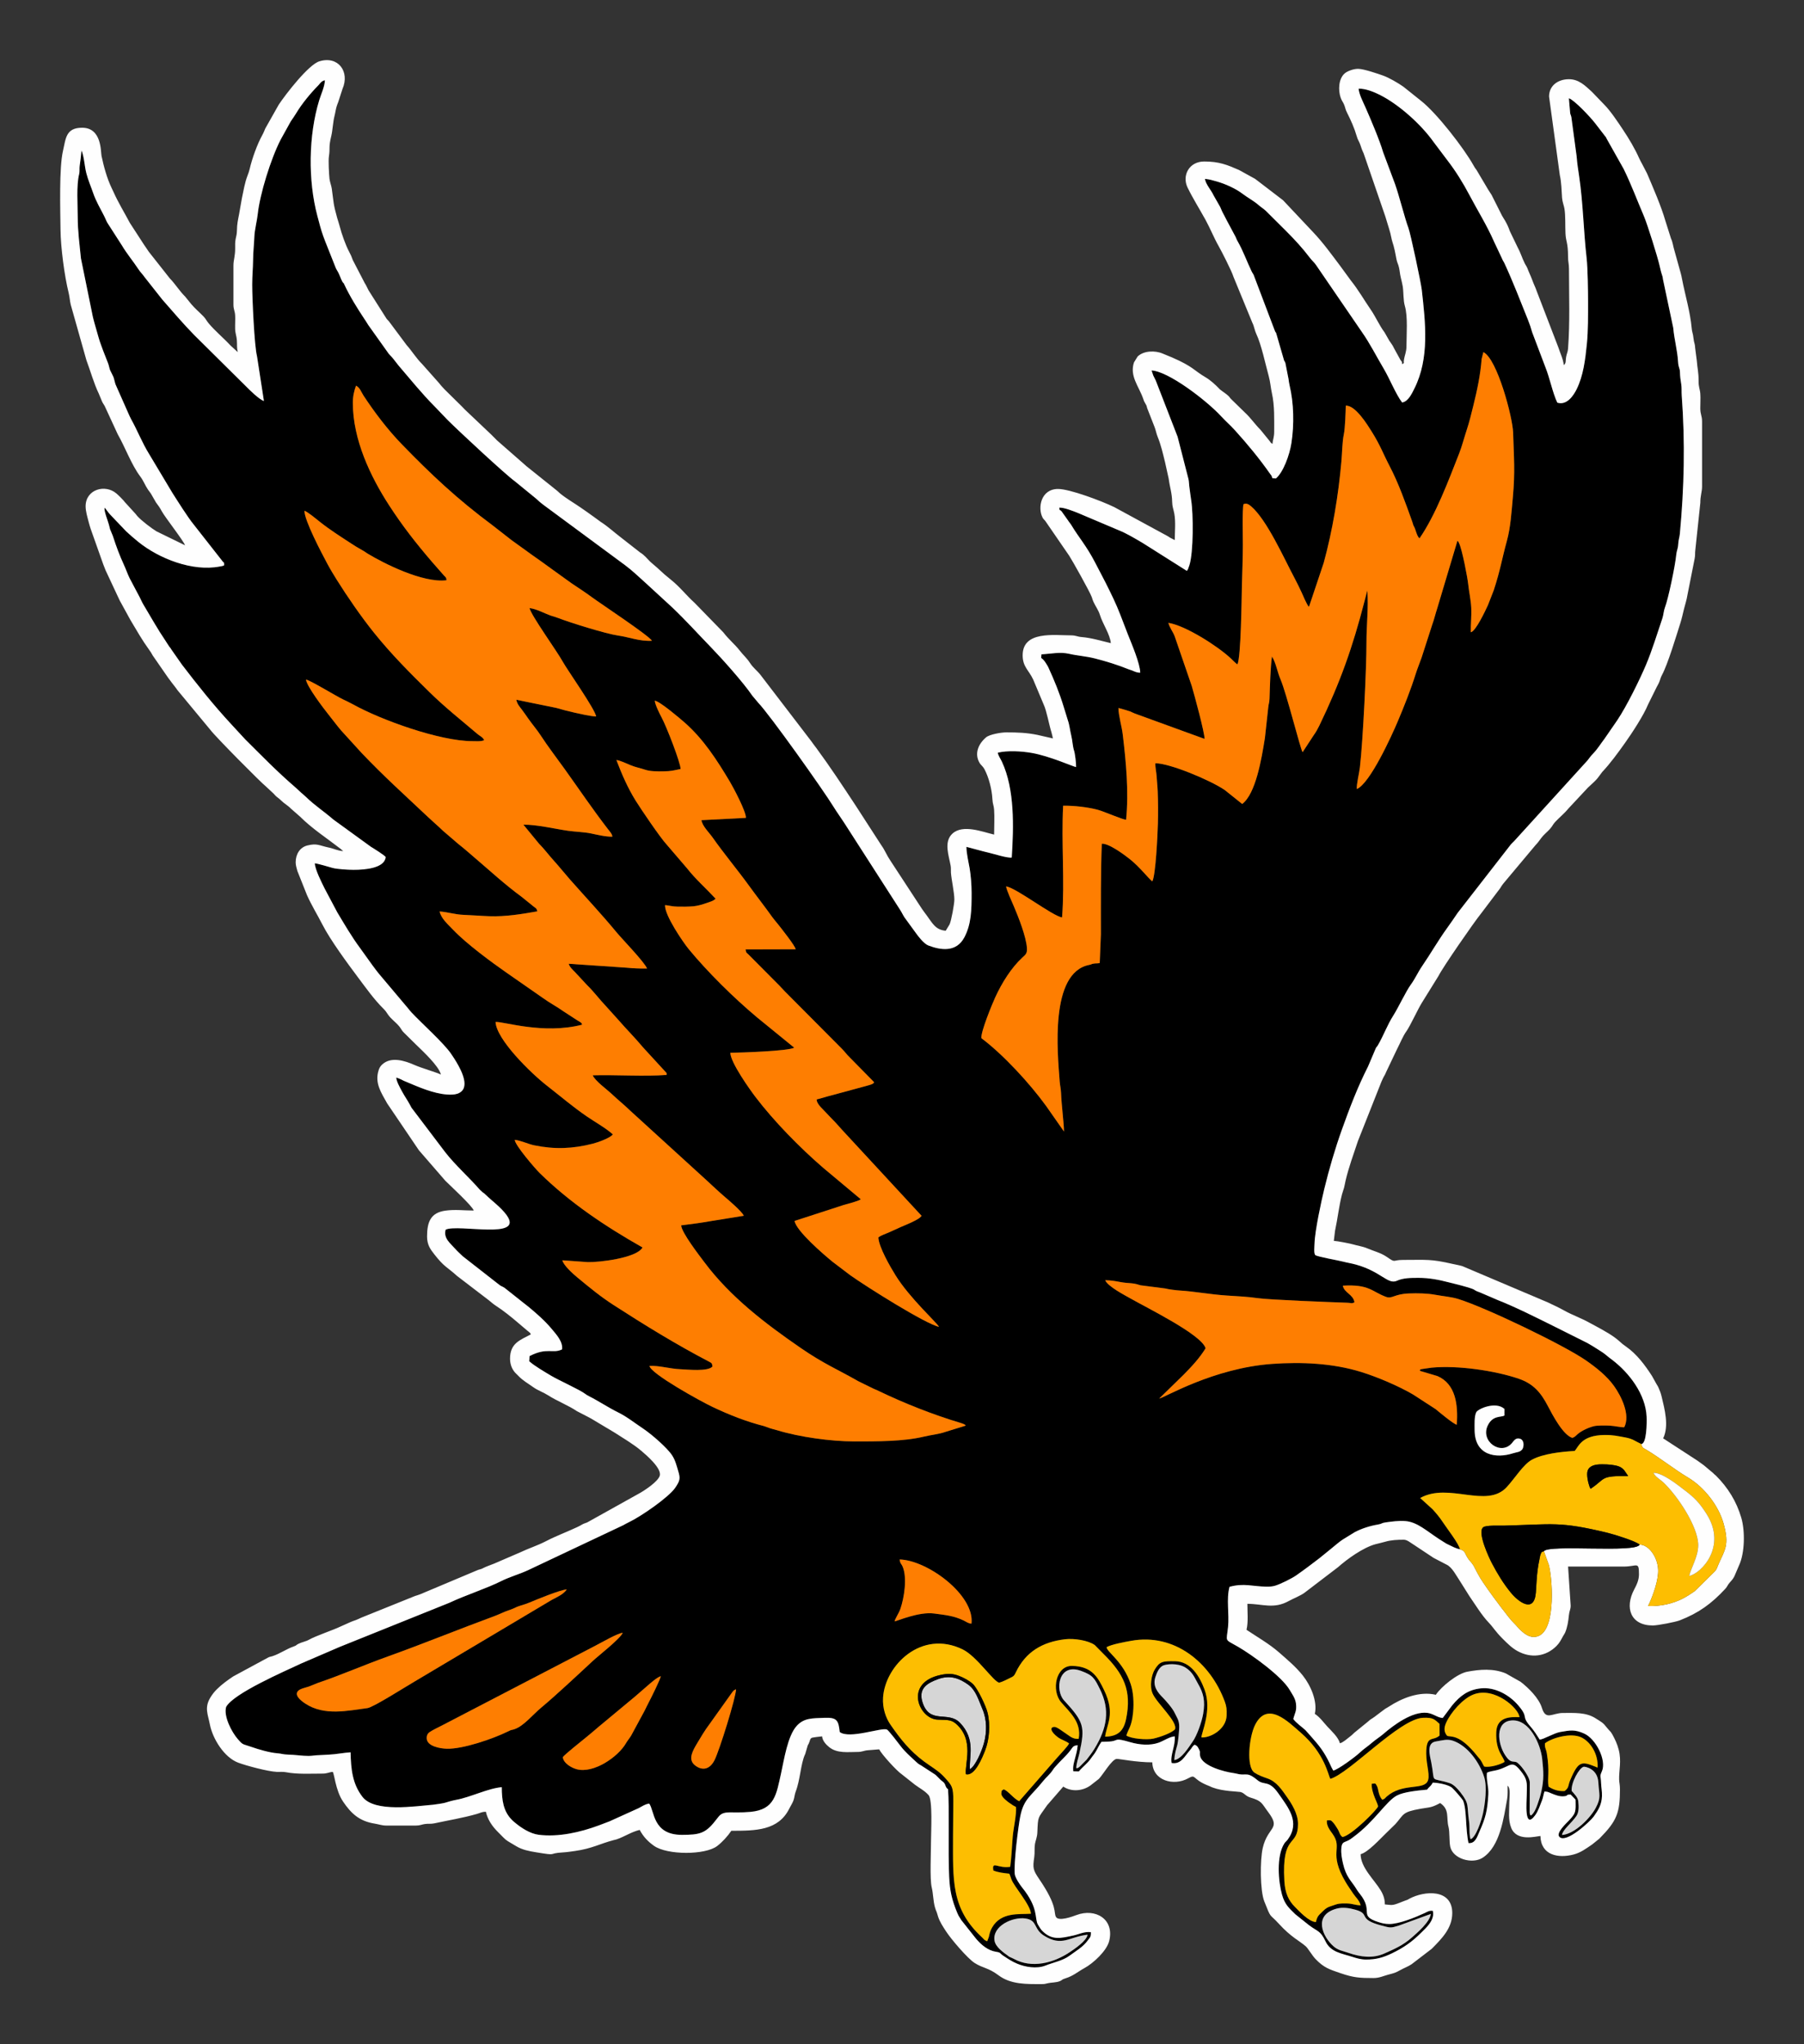 <?xml version="1.0" encoding="UTF-8"?>
<!DOCTYPE svg PUBLIC "-//W3C//DTD SVG 1.1//EN" "http://www.w3.org/Graphics/SVG/1.1/DTD/svg11.dtd">
<!-- Creator: CorelDRAW 2018 (64-Bit) -->
<svg xmlns="http://www.w3.org/2000/svg" xml:space="preserve" width="7.5in" height="8.5in" version="1.1" style="shape-rendering:geometricPrecision; text-rendering:geometricPrecision; image-rendering:optimizeQuality; fill-rule:evenodd; clip-rule:evenodd"
viewBox="0 0 7500 8500"
 xmlns:xlink="http://www.w3.org/1999/xlink">
 <rect x="0" y="0" width="7500" height="8500" fill="#333333" stroke="none"/>
 <defs>
  <style type="text/css">
   <![CDATA[
    .fil0 {fill:black}
    .fil4 {fill:#D6D6D6}
    .fil3 {fill:#FDBE01}
    .fil2 {fill:#FE7E01}
    .fil1 {fill:#FEFEFE}
   ]]>
  </style>
 </defs>
 <g id="Layer_x0020_1">
  <g id="_2049211806368">
   <path class="fil0" d="M4521.37 8044.44c-2.34,24.81 -54.48,59.83 -74.76,73.32 -66.63,44.33 -157.34,68.91 -232.95,26.61 -3.54,-1.98 -7.56,-3.41 -12.35,-5.72 -10.8,-5.19 -2.2,-0.47 -11.45,-7.05 -18.83,-13.39 -50.72,-36.07 -55.09,-61.59 -10.48,-61.19 74.73,-101.03 129.5,-92.76 49.87,7.53 31.65,43.7 76.59,71.51 74.83,46.31 101.75,5.27 180.52,-4.32zm1427.31 -86.36c-4,33.87 -56.64,78.63 -79.09,98.32 -37.64,33.02 -71.05,47.02 -113.6,66.14 -49.62,22.29 -100.91,14.36 -149.28,-2.21 -27.17,-9.3 -43.47,-10.58 -62.85,-27.56 -45.25,-39.65 -85.69,-129.12 12.11,-156.38 26.67,-7.43 54.87,-2.46 79.05,4.26 65.61,18.24 5.11,38.76 109.74,66.12 36.49,9.54 36.35,10.49 71.72,-0.46l132.21 -48.22zm585.33 -511.32c-3.13,-34.73 31.59,-96.2 49.83,-100.52 5.34,-1.26 58.11,7.14 61.22,65.17 2.78,51.78 12.74,62.2 -11.28,106.72 -21.78,40.35 -86.31,107.89 -140.02,111.9 3.04,-22.5 40.43,-49.93 60.32,-79.69 10.14,-15.17 9.89,-37.38 7.47,-60.49 -1.69,-16.11 -16.48,-30.43 -27.55,-43.09zm-420.21 200.98c-6.78,-18.57 -2.98,-50.74 -6.23,-72.9 -10.2,-69.59 2.88,-72.35 -36.25,-122.5 -11.53,-14.78 -28.6,-32.99 -44.54,-37.99 -85.62,-26.87 -58.81,5.02 -76.29,-85.72 -5.06,-26.24 -22.33,-81.09 18.81,-87.55 26.63,-4.18 46.89,-11.72 72.26,-2.79 60.46,21.27 109.25,89.24 128.88,150.88 12.84,40.31 3.69,110.7 -4.76,149.98 -6.68,31.07 -29.34,100.57 -51.87,108.59zm309.25 -399.09c29.27,-22.71 107.14,-44.7 150.12,-25.02 38.84,17.78 72.21,69.61 68.63,126.09 -65.26,-26.87 -78.43,-31.46 -113.67,51.9 -10.15,24.01 -3.94,30.91 -23.35,45.46 -27.89,1.67 -48.41,-6.48 -66.93,-18.34 -5.46,-38.83 5.62,-60.92 -6.98,-137.91 -3.17,-19.37 -9.61,-23.28 -7.81,-42.19zm-58.43 300.5c-2.93,-4.15 -3.2,1.91 -5.22,-12.13l0.56 -126.49c-1.4,-25.71 -43.59,-80.51 -57.15,-83.99 -16.53,-4.24 -24.07,3.68 -45.2,-28.35 -31.65,-47.98 -43.11,-140.22 27.82,-144.67 73.17,-4.59 119.25,97.55 126.13,160.08 5.89,53.57 7.31,85.63 -3.03,133.13 -4.72,21.7 -9.78,37.24 -16.43,56.03 -5.7,16.13 -14.3,37.3 -27.48,46.39zm-618.12 -65.68c-17.48,-20.52 -14.99,-44.58 -22.11,-57.44 -7.37,-13.32 -4.94,-10.04 -21.7,-9.04 -1.81,39.58 27.96,84.42 26.24,94.6 -1.77,10.49 -107.95,119.33 -147.74,126.95 -14.16,-11.39 -8.89,-17.37 -24.77,-40.77 -3.67,-5.4 -7.55,-12.45 -13.52,-19 -9.87,-10.84 -9.69,-10.81 -26.33,-9.53 -2.63,21.61 11.65,39.7 23.31,55.87 44.57,61.83 -19.25,76.55 54.68,201 10.06,16.94 18.63,28.39 31.47,47.83 9.98,15.13 25.91,27.9 30.72,48.42 -23.07,-0.44 -32.78,-7.24 -57.51,-7.77 -28.66,-0.6 -35.4,0.32 -59.03,8.91 -8.77,3.19 -15.8,4.69 -23.67,9.57 -7.55,4.69 -13.35,10.22 -19.66,16.36 -15.92,15.5 -20.34,18.89 -26.21,42.48 -29.17,-1.06 -69.93,-45.7 -86.91,-62.7 -26.55,-26.58 -41.22,-57.42 -44.14,-107.87 -11.66,-201.8 56.86,-137.73 56.75,-237.73 -0.05,-43 -27.18,-84.96 -45.7,-111.2 -21.37,-30.27 -43.16,-64.31 -80.84,-77.45 -20.55,-7.16 -38.44,-13.62 -54.66,-24.47 -34.36,-22.98 -22.78,-147.31 2.65,-198.14 51.11,-102.16 137.8,-13.04 189.24,31.35 102.03,88.05 114.78,179.22 123.82,192.78 78.96,-22.96 288.01,-249.37 384.48,-253.79 42.33,-1.94 47.59,5.66 69.22,25l0.35 48.52c-27.46,25.7 -55.83,-5.22 -55.5,75.63 0.2,50.17 19.4,96.26 3.55,118.48 -22.44,31.45 -104.54,4.7 -167.43,59.35 -8.51,7.4 -6.46,9.65 -19.04,13.77zm508.33 -157.26c-14.83,10.11 -60.63,24.14 -84.28,19.07 -4.88,-7.16 -6.92,-12.91 -11.3,-20.76 -5.03,-9.01 -10.09,-13.46 -15.5,-20.33 -78.21,-99.33 -113.55,-79.44 -127.73,-86.96 -14.06,-16.96 -12.8,-34.33 -3.44,-54.92 19.26,-42.39 68.8,-99.31 112.83,-116.49 88.18,-34.41 189.99,58.7 191.62,94.2 -40.18,-1.64 -93.48,-0.61 -96.38,61.63 -3.83,82.25 33.06,104.31 34.19,124.56zm-1780.3 26.29c-0.51,-18.02 9.21,-45.32 12.8,-61.51 25.04,-112.93 18.44,-131.09 -64.21,-221.31 -37.35,-40.76 -24.33,-156.86 70.95,-122.19 50.44,18.35 56.33,30.82 78.96,76.46 42.7,86.13 29.64,161.15 -22.62,247.08 -9.98,16.41 -19.18,28.19 -33,45.92l-28.78 29.04c-9.83,7.19 -4.05,4.31 -14.1,6.51zm-1414.56 -328.64c-0.09,33.38 -69.24,255.89 -89.61,295.42 -21.82,42.35 -54.54,42.37 -81.83,20.34 -30.63,-24.73 -6.43,-63.46 9.13,-89.92 11.85,-20.16 34.63,-58.4 50.69,-78.92l92.99 -130.36c6.66,-8.89 7.35,-11.57 18.63,-16.56zm1822.22 294.8c0.85,-27.65 7.57,-44.65 12.66,-64.72 3.35,-13.2 7.63,-59.57 7.64,-73.8 0.02,-27.97 -9.24,-37.18 -18.74,-57.56 -9.32,-19.99 -35.52,-49.65 -50.28,-64.72 -18.74,-19.13 -42.88,-46.08 -30.12,-84.48 6.41,-19.29 14.08,-37.02 29.06,-46.5 12.68,-8.03 64.13,-13.28 96.26,7.01 30.64,19.35 38.13,43.32 51.96,67.06 23.06,39.59 30.41,71.71 21.59,124.29 -5.94,35.44 -26.19,91.02 -43.15,115.33 -17.31,24.83 -45.99,72.83 -76.9,78.09zm-2542.45 -12.38c7.5,-11.27 84.21,-71.68 99.32,-84.37 16.43,-13.79 32.01,-26.36 50.53,-42.57l151.23 -125.72c17.3,-15.2 34.37,-29.72 50.13,-43.51 13.18,-11.53 41.78,-36.78 56.36,-40.43 -2.63,14.19 -39.61,88.91 -49.77,108.04 -6.41,12.08 -11.35,23.2 -17.95,36.02l-55.8 103.17c-6.35,10.51 -15.07,20.54 -21.59,31.88 -32.35,56.22 -133.72,126.52 -204.35,107.79 -22.34,-5.93 -55.41,-25.11 -58.11,-50.3zm2144.78 -76.18c-25.54,1.83 -36.89,-11.77 -54.67,-23 -8.64,-5.46 -35.19,-26.5 -45.43,-26.49 -21.74,0.02 -16.55,20.35 14.06,43.24 12.85,9.61 37.33,17.23 46.09,25.61 -4.56,11.49 -40.76,48.68 -50.11,59.77l-157.35 180.42c-23.63,-11.26 -46.91,-44.44 -64.69,-49.5 -3.51,3.06 -2.85,2.59 -8.07,5.68 -1.75,14.15 -3.02,14.63 3.13,24.19 9.32,14.46 43.13,37.54 56.55,43.76 2.41,31.79 -10.4,86.5 -13.45,120.86 -3.52,39.6 -5.08,87.83 -10.74,127.59 -52.04,8.04 -76.93,-26.89 -70.06,15.44 20.85,8.31 41.19,10.45 66.15,13.2 3.59,6.6 5.39,13.85 8.77,23 11.84,32.1 78.83,105.12 81.35,143.46 -49.55,3.4 -123.75,-7.94 -161.44,57.26 -8.41,14.55 -10.26,24.93 -13.58,39.36l-6.88 17.93c-16.39,-7.33 -10.63,-6.33 -21.45,-16.3 -129.54,-119.3 -120.59,-237.91 -120.59,-421.51 0,-48.13 1.2,-95.93 1.23,-144.07 0.03,-61.39 -4.96,-65.22 -40.03,-103.46 -21.2,-23.11 -55.78,-43 -81.47,-62.12 -60.26,-44.83 -98.26,-93.37 -139.21,-152.34 -19.52,-28.11 -34.43,-68.37 -31.31,-114.44 8.98,-132.68 158.93,-283.02 330.73,-199.46 59.64,29 129.73,136.46 152.42,138.4 13.22,-3.31 38.31,-16.2 52.56,-23.35 9.09,-4.56 11.58,-10.04 15.97,-19.2 41.07,-85.78 110.56,-126.62 204.36,-137.87 38.05,-4.57 96.92,4.51 124.02,24.06l37.35 37.86c81.97,81.35 117.9,149.96 92.68,270.59 -9.82,46.97 -32.36,71.48 -86.99,72.51 5.35,-48.7 43.7,-94.51 -4.02,-192.95 -24.61,-50.76 -48.55,-100.26 -134.07,-101.26 -67.28,-0.78 -86.04,102.28 -45,150.69 34.48,40.67 85.95,82.34 73.19,152.48zm116.11 -381.26c20.96,-11.57 74.05,-21.24 102.36,-26.36 179.6,-32.46 329.49,89.89 389.14,253.47 7.01,19.22 8.33,31.17 7.41,57.52 -1.99,57.19 -67.11,93.25 -104.75,90.81 -0.09,-20.54 45.29,-113.1 12.69,-199.89 -20.32,-54.09 -56.78,-116.61 -123.42,-117.06 -49.37,-0.34 -62.33,0.08 -83.29,34.63 -13.69,22.57 -22.2,69.3 -8.89,99.78 18.31,41.91 106.31,118.11 92.76,149.29 -15.29,15.16 -60.39,31.61 -89.58,38.18 -27.16,6.11 -93.74,0.51 -112.28,-12.96 8.13,-28.36 22.06,-34.55 28.07,-97.39 3.7,-38.71 0.88,-83.31 -9.78,-115.67 -31.5,-95.63 -99.82,-133.5 -100.44,-154.33zm-2011.63 -59.69c-10.17,24.65 -101.19,95.37 -124.24,116.83 -59.5,55.41 -155.72,145.27 -213.43,193.28 -37.73,31.39 -72.87,76.39 -111.15,90.28 -18.83,6.83 -5.52,-1.35 -29.57,10.44 -62.66,30.73 -186.04,72.9 -252.58,71.32 -28.31,-0.67 -80.77,-10.21 -83.82,-40.72 -1.33,-13.31 2.97,-22.4 12.12,-28.63 12.97,-8.83 35.74,-19.5 51.32,-27.6l638.88 -332.21c25.14,-12.82 89.24,-50.42 112.46,-53zm-232.56 -180.3c-15,21.21 -39.44,31.14 -62.27,43.43l-570.15 339.29c-29.1,16.6 -172.07,107.72 -196.45,110.82 -80.72,10.28 -178.89,34.02 -258.97,-19.16 -13.93,-9.25 -55.75,-38.83 -21.49,-58.15 9.03,-5.09 27.48,-8.99 37.02,-12.43 12.73,-4.59 25.19,-10.79 35.46,-14.3 102.56,-34.97 191.37,-74.33 292.96,-110.8 146.44,-52.56 293.39,-112.63 444.31,-168.26 8.51,-3.13 24.98,-10.19 34.79,-14.62 12.59,-5.69 22.36,-8.37 36.08,-13.7 12.57,-4.89 18.36,-9.24 35.14,-14.43 17.67,-5.46 25.17,-7.61 38.59,-13.22 26.04,-10.9 126.55,-52.73 154.96,-54.46zm1383.59 -124.54c114.71,2.56 312.82,147.44 298.84,266.92 -13.15,-0.62 -20.46,-7.3 -32.74,-13.21 -41.41,-19.9 -76.14,-22.69 -122.22,-28.94 -63.89,-8.67 -154.16,31.61 -164.95,32.7 4.4,-15.56 18.04,-33.8 24.42,-52.47 15.4,-45.05 29.35,-129.34 8.78,-176.3 -4.87,-11.11 -9.74,-10.9 -12.13,-28.7zm2589.72 -459.36c-10.6,14.1 -21.04,11.89 -40.46,18.07 -67.9,21.62 -158.79,10.99 -158.78,-98.26 0,-20.72 -1.85,-54.58 6.66,-72.33 6.91,-14.41 80.86,-47.09 117.26,-14.12l-0.03 27.54c-14.34,8.35 -48.17,-1.78 -69.08,41.15 -32.21,66.13 55.54,127.7 101.17,72.47 7.53,-9.11 15.55,-22.87 33.25,-17 16.81,5.57 16.75,29.57 10,42.48zm-1735.05 -701.78c26.24,0.36 42.99,3.85 65.07,7.87 32.63,5.94 47.65,2.23 74.61,11.08 8,2.63 7.43,2.15 15.95,3.21l94.82 12.21c10.56,3.34 46.32,7.68 60.31,8.5 58.51,3.43 124.57,16.12 193.98,20.72 39.95,2.65 88.45,4.83 128.54,10.82 46.72,6.98 299.69,16.73 374.85,19.26 17.99,0.61 13.31,4.62 28.21,-1.5 -4.74,-33.76 -43.21,-39.59 -48.35,-69.57 110.57,-6.37 119.69,24.49 179.45,46.54 26.04,9.61 33.6,-11.99 95.67,-14.13 36.91,-1.28 75.6,-0.72 109.77,5.64 33.46,6.23 65.02,8.22 94.76,17.37 113,34.77 439.28,191.42 531.86,255.89 41.93,29.19 86.48,64.35 116.54,106.66 29.12,41 68.41,118.99 41.97,170.77 -13.85,0.89 -39.85,-5.63 -61.08,-6.71 -16.33,-0.83 -51.23,-1.34 -65.89,2.51 -22.97,6.02 -49.6,18.25 -66.65,32.68 -8.55,7.24 -10.35,11.46 -22,15.88 -38.55,-11.44 -81.88,-94.03 -102.29,-133.08 -28.11,-53.78 -58.69,-91.65 -120.31,-112.83 -97.48,-33.52 -254.61,-56.84 -362.81,-46.19l-36.69 5.26c-17.99,4.29 -5.73,-2.82 -12.49,7.81l73.53 21.88c75.71,32.76 86.48,118.58 80.33,202.34 -13.02,-2.29 -72.76,-52.26 -87.98,-64.85l-93.62 -60.81c-60.64,-35.48 -148.21,-72.67 -215.06,-93.46 -118.27,-36.79 -248.54,-42.45 -369.79,-33.89 -246.21,17.37 -449.99,141.57 -470.86,144.32l102.2 -99.8c33.04,-33.48 66.53,-69.42 90.81,-109.38 -15.57,-56.26 -243.72,-167.86 -312.71,-207.43 -21.2,-12.17 -93.48,-49.06 -104.65,-75.58zm-1872.56 -2409.74c20.41,1.96 105.47,74.57 122.94,89.84 79.83,69.75 136,157.85 188.97,246.43 14.18,23.71 68.46,125.43 66.94,151.08l-184.77 9.52c3.58,24.86 32.47,52.06 46.86,72.68 43.93,62.94 104.83,136.15 150.08,198.72 31.61,43.7 64.63,85.54 98.28,132.74 5.34,7.49 18.37,22.58 25.35,31.48 11.09,14.16 71.21,89.71 70.89,101.22l-208.09 0.58c3.21,16.86 2.51,11.31 13.42,22.4l118.48 119.27c9.35,8.61 21.68,23.16 31.5,33.02l236.72 238.09c12.6,12.39 21.33,25.4 32.47,35.77l102.42 104.14c-0.77,0.73 -1.9,0.82 -2.3,2.2 -1.5,5.1 -20.29,9.7 -22.74,10.48l-152.28 41.34c-22.65,5.59 -40.2,11.9 -62.2,17.06 0.33,20.81 27.24,40.98 48.7,65.09 7.43,8.35 18.44,19.11 28.09,29.21 9.29,9.71 17.73,19.87 27.37,30.44l331.82 358.87c-6.17,15.48 -71.09,40.12 -85.91,46.82 -16.63,7.52 -29.88,13.31 -47.15,21.39 -14.31,6.7 -32.92,11.83 -46.35,21.84 1.88,39.98 48.67,121 71.72,158.09 58.8,94.59 170.93,195.61 180.46,213.75 -54.23,-10.66 -302.04,-166.76 -369.54,-214.86l-73.6 -55.97c-38.99,-31.8 -151.03,-128.64 -157.39,-169.44l204.97 -66.57c15.08,-4.53 60.45,-15.37 70.36,-23.47l-156.23 -130.73c-98.48,-84.84 -205.35,-194.48 -281.35,-294.26 -22.96,-30.14 -104.24,-143.75 -104.81,-184.11 47.32,-0.75 239.33,-7.04 265.63,-21.22l-154.18 -125.67c-97.28,-81.5 -205.44,-188.24 -284.35,-284 -22.22,-26.98 -101.26,-141.47 -98.44,-183.19 17.76,1.57 29.35,5.95 52.68,6.39 21.25,0.4 43.71,0.29 64.88,-1.46 13.57,-1.12 35.32,-6.49 48.53,-11.37 17.95,-6.63 34.39,-9.8 43.95,-20.22 -40.8,-44.07 -82.63,-80.3 -118.24,-125.73l-84.72 -98.83c-26.64,-28.24 -110.17,-152.02 -129.47,-183.27 -32.83,-53.14 -57.37,-109.22 -79.92,-168.75 14.09,1.09 44.1,15.26 58.21,21.15 21.67,9.05 41.89,12.46 62.7,19.51 19.37,6.57 48.94,6.7 73,6.38 34.95,-0.46 42.86,-3.67 72.93,-9.74 1,-22.82 -58.19,-176.28 -79.06,-214.57 -8.59,-15.77 -27.14,-53.48 -28.22,-69.52zm3392.69 -284.43c-0.9,-32.83 3.41,-65.47 1.69,-102.59 -1.45,-31.32 -9.61,-67.57 -12.57,-97.2 -2.45,-24.55 -24.7,-144.06 -38.42,-171.52 -5.66,-11.32 -3.38,-5.43 -6.41,-9.03l-83.66 279.95c-7.81,23.51 -13.08,46.98 -21.2,69.05l-44.08 136.62c-7.91,22.74 -17.3,44.82 -24.56,67.96 -20.8,66.22 -47.02,132.03 -74.3,196.73 -25.42,60.26 -115.92,259.55 -170.54,281.81 -1.39,-21.69 9.92,-64.39 12.9,-90.47 12.9,-112.84 27.37,-410.89 27.28,-519.65 -0.06,-72.04 8.86,-142.93 3.59,-215.43l-11.61 44.23c-49.54,192.02 -100.66,337.06 -188.21,518.19 -5.85,12.11 -14.04,27.02 -22.26,38.15l-46.95 71.75c-9.03,-11.56 -66.8,-244.49 -91.88,-302.76 -13.67,-31.76 -18.56,-67.65 -35.44,-95.08 -6.65,41.64 -8.74,128.91 -10.31,175.19 -0.66,19.45 -3.79,20.52 -5.15,35.74l-13.97 127.74c-14.11,88.74 -38.27,232.26 -94.48,274.52l-73.25 -58.52c-61.43,-41.44 -229.17,-111.04 -287.56,-110.8 -1.42,15.64 4.12,35.88 5.18,55.28 1.25,22.77 3.5,38.79 4.39,61.29 1.68,42.98 1.91,90.25 0.81,133.28 -1.16,45.53 -9.14,217.59 -23.33,241.35 -17.04,-13.08 -50.48,-58.05 -92.15,-91.46 -19.97,-16.01 -88.69,-68.04 -117.75,-64.96 -4.86,124.48 -3.78,251.4 -3.78,376.18l-4.81 119.68c-9.67,2.25 -13.25,0.93 -22.48,2.12 -15.93,2.06 -6.92,2.87 -21.64,5.78 -164.35,32.53 -131.32,365.2 -122.39,484.81 1.18,15.76 5.01,29.82 5.61,46.52 1.9,52.37 12.6,131.65 12.24,161.41l-74.87 -107.06c-67.91,-93.29 -176.73,-212.17 -268.57,-281.1 -2.71,-27.17 45.67,-143.59 57.19,-168.84 28.31,-62.06 67.48,-124.16 113.61,-166.8 12.25,-11.32 20.15,-15.89 18.64,-38.89 -3.12,-47.45 -34.94,-127.95 -54,-172.89 -6.96,-16.4 -30.94,-68.35 -32.72,-83.61 40.24,4.55 195.5,124.75 232.78,128.92 11.78,-148.71 -3.76,-313.06 4.48,-464.5 46.33,-0.67 103.26,6.18 143.66,16.86 26,6.87 102.25,40.82 118.01,41.47 11.71,-116.38 -0.27,-241.47 -14.1,-355.93 -4.04,-33.48 -16.81,-73.87 -17.84,-108.53 11.21,2.22 35.08,9.71 49.06,14.19l6.87 3.17c0.76,0.35 1.7,0.84 2.48,1.19 1.3,0.59 9.22,4.02 10.09,4.38l289.67 105.38c0.17,-26.95 -41.98,-181.57 -53.43,-220.58l-70.87 -206.31c-7.62,-19.62 -20.23,-34.13 -26.22,-55.53 69.48,10.19 204.02,95.94 258.85,147 7.5,6.98 22.55,22.86 28.41,25.56 14.62,-30.43 17.23,-269.91 18.5,-325.9 1.31,-58.35 3.87,-112.17 3.96,-169.29 0.05,-32.8 -2.74,-148.87 2.55,-170.65 11.11,-5.57 21.24,-0.41 31.31,8.19 66.58,56.85 137.5,217.53 181.83,300.45 9.3,17.41 20.09,39.67 28.41,57.7 8.8,19.07 19.48,46.09 29.87,60.03 0.56,-0.68 1.45,-2.62 1.68,-2.06l60.51 -180.62c36.9,-135.04 61.16,-281.17 73.63,-422.55 3.13,-35.41 3.33,-80.95 10.13,-112.43 5.19,-24.04 7.39,-91.63 8.05,-118.69 40.38,-1.7 89.94,79.49 108.38,108.95 35.75,57.1 47.48,92.25 73.74,142.33 37.41,71.35 66.81,154.9 94,230.68l5.44 17.26c0.17,0.31 0.83,1.04 1.03,1.37 8.78,14.89 12.02,41.36 23.82,51.33 67.43,-97.64 120.74,-240.81 164.89,-353.13 12.08,-30.73 21.14,-66.7 31.59,-98.16 11.31,-34.04 18.98,-67.15 27.6,-101.67 15.62,-62.56 29.44,-128.42 34.26,-192.89l7.2 -28.58c57.4,27.26 121.89,271.09 123.72,334.78 3.01,104.79 8.98,159.07 -1.24,270.38 -5.5,59.89 -9.23,123.8 -24.91,180.59 -20.26,73.39 -27.07,121.61 -54.54,204.85l-24.12 61.78c-10.74,23.18 -50.55,108.41 -71.01,112.5zm-4329.97 248.37c-82.22,-80.83 -157.76,-156.49 -230.94,-247.61 -51.94,-64.67 -110.63,-149.82 -153.02,-217.7 -14.02,-22.44 -27.15,-43.87 -39.9,-67.7 -24.54,-45.85 -95.01,-179.1 -95.46,-220.65 12.88,3.85 50.22,34.9 64.39,46.21 40.82,32.59 88.11,62.55 132.04,91.15 5.91,3.85 11.2,6.94 17.5,11.2l34.15 19.88c3.36,1.98 9.38,6.54 15,9.93 66,39.84 228.3,122.74 327.51,110.65 -0.11,-11.59 -4.21,-13 -11.28,-20.71l-48.72 -55.55c-66.43,-77.35 -122.48,-148.92 -178.4,-235.19 -79.05,-121.94 -150.45,-274.22 -150.8,-424.75 -0.07,-29.19 5.22,-50.75 13.19,-72.98 16.58,8.09 21.06,25.72 31.59,41.75 46.41,70.59 100.22,141.29 158.45,201.43 121.61,125.59 231.93,229.3 376.3,336.43l80.58 62.85c28.85,20.25 54.49,39.8 83.71,60.4 26.96,19.01 57.09,40.19 84.01,60.14l81.33 58.54c29.91,20.14 56.34,37.04 85.45,58.53 36.08,26.63 236.5,158.9 249.08,180.68 -51.34,3.1 -94.59,-15.31 -140.98,-21.78 -49.24,-6.88 -200.34,-53.91 -247.97,-72.56 -10.85,-4.25 -19.59,-6.13 -30.73,-9.98 -27.37,-9.44 -58.81,-27.7 -89.43,-31.66 7.33,31.91 114.56,179.53 138.98,224.23 17.43,31.91 134.3,197.3 138.01,226.5 -25.67,-1.11 -64.13,-10.31 -90.15,-16.02 -24.36,-5.35 -52.01,-12.6 -75.6,-19.59l-166.17 -33.92c3.83,18.27 13.2,27.87 23.91,42.13 9.8,13.04 17.59,24.55 25.54,35.82 17.54,24.85 37.35,47.93 51.86,70.26 30.49,46.94 67.27,94.57 100.36,140.8 60.43,84.42 115.7,166.36 177.84,247.04 7.24,9.41 19.91,22.78 19.69,33.28 -28.77,0.63 -65.09,-8.54 -88.77,-13.46 -29.29,-6.08 -64.54,-6.69 -95.59,-11.09 -51.93,-7.36 -131.24,-26.35 -185.31,-25.26l64.95 79.02c21.53,21.39 39.6,46.46 63.65,72.93 21.34,23.48 42.91,50.86 64.78,75.65 66.4,75.24 130.07,142.59 193.75,219.74 23.17,28.07 116.85,124.45 126.95,150.78 -29.13,0.43 -58.35,-0.86 -84.99,-3.52l-240.61 -16.35c2.82,12.95 17.85,26.32 24.41,32.99l52.08 56.06c27.47,26.48 51.23,58.94 78.22,87.19l51.15 56.73c33.7,39 68.27,73 103.88,115.68l91.31 99.5c5.3,5.31 7.58,7.05 5.41,14.17 -91.63,6.87 -210.62,-1.06 -306.81,1.52 10.26,23.78 59.14,58.68 77.07,75.7 28.04,26.62 55,47.98 79.45,71.85l316.11 288.25c22.53,20.87 54.3,50.85 79.22,71.96 12.46,10.56 69.98,59.61 76.19,76.23l-131.13 21.16c-39.7,7.29 -86.4,13.49 -129.14,18.71 1.14,29.77 77,127.3 97.3,154.42 108.05,144.35 253.98,255.06 399.86,355.58 95.26,65.64 152.89,88.68 239.67,138.33l64.8 31.81c9.01,3.22 13.23,5.5 20.3,8.9 106.78,51.32 226.02,98.6 341.24,132.9 1.78,0.53 9.07,3.09 10.37,3.74 11.59,5.81 4.56,2.3 9.54,6.99l-84.86 26.23c-26.74,9.48 -57.81,12.09 -88.04,19.36 -87.1,20.95 -197.58,20.12 -291.44,20.12 -95.76,0 -227.15,-17.99 -321.05,-46.79 -9.2,-2.82 -19.09,-4.74 -28.23,-7.91l-25.43 -9.08c-73.83,-18.72 -144.9,-46.93 -213.96,-79.67 -48.86,-23.17 -256.4,-137.64 -261.9,-170.31 38.25,-2.67 84.89,11.91 128.24,13.61 30.5,1.2 114.98,10.75 133.8,-11.39 -2.43,-14.38 -2.72,-13.93 -16.02,-20.89 -135.65,-70.92 -266.96,-151.72 -395.07,-234.48 -55.59,-35.91 -97.97,-71.15 -151.01,-114.96 -17.3,-14.29 -57.54,-50.19 -62.1,-71.17l105.88 7.5c42.04,1.44 202.56,-15.88 227.36,-60.83 -154.28,-87.43 -301.67,-185.81 -427.54,-309.46 -18.33,-18.01 -102.53,-115.25 -103.69,-138.05 25.05,2.33 54.72,17.3 81.2,22.76 84.38,17.39 160.37,14.51 243.87,-6.98 21.04,-5.42 73.87,-24.21 82.62,-38.74 -31.59,-27.82 -72.21,-49.89 -108.52,-74.74 -57.19,-39.16 -108.36,-83.05 -166.56,-128.45 -63.18,-49.28 -208.85,-190.27 -212.42,-264.03 33.8,-2.5 198.61,52.91 359.95,11.34 -4.68,-9.09 2.72,-2.8 -9.74,-11.94 -1.23,-0.91 -8.46,-4.89 -10.88,-6.47l-58.64 -38.14c-23.7,-17.37 -54.21,-33.05 -81.17,-52.58l-154.52 -107.52c-60.64,-42.28 -166.06,-119.64 -221.41,-177.96 -20.63,-21.74 -50.02,-46.72 -56.15,-76.24 34.23,2.53 64.59,12.85 98.74,14.08 35.03,1.27 69.97,4.36 107.82,5.71 68.52,2.44 137.39,-9.2 199.92,-20.24 -5.24,-15.47 -3.51,-10.13 -16.29,-20.47l-49.71 -40.19c-69.1,-50.59 -130.57,-107.58 -196.21,-163.53 -24.14,-20.57 -41.87,-36.67 -66.51,-55.87l-63.77 -54.85c-23.11,-22.25 -41.04,-37.09 -61.93,-56.84 -98.62,-93.25 -181.46,-167.02 -276.5,-266.93l-85.62 -94.06c-17.14,-20.09 -34.63,-44 -52.55,-66.31 -18.18,-22.64 -89.87,-116.34 -92.96,-144.75 22.43,5.37 123.31,67.86 154.65,82.81 12.29,5.87 27.27,12.79 40.97,20.41 118.2,65.78 361.5,152.63 494.63,152.83 16.05,0.03 38.67,2.11 50.41,-3.95 -4.83,-12.4 -17.73,-17.09 -28.13,-25.94 -68.77,-58.54 -135.37,-111.1 -199.7,-174.35zm4284.22 3564.29c-1.41,-19.7 -57.66,-92.02 -71.96,-114.29 -10.74,-16.72 -26.84,-36 -41.61,-52.05l-51.24 -46.56c119.28,-66.67 276.31,45.89 360.13,-45.72 33.97,-37.13 69.09,-94.17 103.51,-113.03 46.97,-25.72 122.31,-33.59 178.81,-37 16.35,-18.61 27.97,-65.01 123.18,-66.33 36.49,-0.51 55.28,4.53 86.59,10.09 31.92,5.67 42.3,16.18 66.96,27.54 22.44,-1.05 23.28,-88.07 22.18,-113.59 -4.03,-93.64 -72.73,-183.24 -143.96,-237.14 -8.42,-6.37 -13.58,-10 -20.17,-15.69 -13.69,-11.83 -24.08,-18.19 -39.97,-28.17 -14.07,-8.84 -26.39,-16.91 -42.43,-25.71l-139.15 -69.59c-74.79,-37.03 -157.67,-79.12 -235.72,-109.89l-72.54 -31.16c-4.57,-1.89 -9.28,-3.26 -13.42,-5.18 -6.44,-2.98 -9.72,-5.96 -10.77,-6.46 -21.96,-10.5 -82.33,-24.09 -106.69,-30.44 -37.46,-9.77 -78.94,-18.1 -123.44,-18.02 -31.69,0.06 -63.58,0.09 -89.9,12.09 -37.51,17.11 -65.44,-38.19 -170,-67.24 -19.65,-5.46 -36.07,-7.64 -55.56,-12.76 -17.63,-4.63 -105.9,-20.15 -113.46,-26.71 -7.15,-6.2 -3.83,-34.2 -3.42,-48.3 1.58,-53.61 28.65,-177.72 40.61,-227.02 19.9,-81.99 44.52,-166.34 73.41,-247.11 31.84,-89.04 65.47,-177.32 108.3,-261.41l31.6 -74.43c4.98,-11.23 2.49,-2.39 9.6,-14.52 23.23,-39.63 38.95,-84.24 64.03,-123.39 20.05,-31.3 52.83,-101.39 72.93,-128.74 17.95,-24.44 29.17,-50.98 46.28,-75.91 36.48,-53.14 66.93,-107.35 105.63,-160.68 13.88,-19.13 27.83,-39.66 42.73,-61.58l221.89 -285.46c4.27,-5.05 10.2,-9.46 14.24,-14.31l303.22 -333.56c8.92,-11.81 15.08,-20.04 24.57,-29.87 17.84,-18.47 31.06,-40.66 46.77,-61.02l52.76 -76.57c39.23,-58.44 92.92,-167.68 119.15,-229.59 26.78,-63.22 46.58,-130.44 68.47,-194.37 4.7,-13.72 5.34,-31.45 10.45,-44.48 13.93,-35.48 43.11,-175.48 47.07,-219.21 1.5,-16.51 7.28,-25.93 8.2,-43.4 1.06,-20.18 5.44,-28.77 6.85,-43.88 18,-193.39 22.45,-378.43 7.81,-575.51 -1.22,-16.48 0.47,-31.76 -2.15,-47.84 -3.25,-19.99 -4.44,-27.57 -5.28,-49.88 -0.71,-18.71 -6.08,-15.42 -7.81,-42.93 -3.08,-49.19 -15.8,-91.93 -20.03,-140.61l-41.29 -195.19c-2.72,-10.18 -1.08,-12.37 -5.05,-23.75 -4.42,-12.67 -7.73,-27.46 -11.28,-42.98 -7.59,-33.2 -49.78,-168.67 -64.15,-202.17 -27.95,-65.13 -53.07,-133.01 -84.28,-196.53l-68.82 -122.35c-0.52,-0.96 -2.04,-3.88 -2.56,-4.81 -9.34,-16.59 3.87,3.92 -3.71,-6.38l-42.26 -54.85c-19.45,-25.7 -87.64,-98.43 -110.47,-105.59l5.31 61.08c1.58,10.4 2.53,5.04 5.14,18.39l21.78 161.94c2.43,31.28 6.16,54.03 10.4,82.57 16.55,111.41 18.56,232.03 31.17,341.07 4.67,40.43 5.96,140.1 5.96,177.99 0,59.83 0.68,122.35 -5.06,179.37 -6.54,65 -14.76,131.67 -42.48,187.55 -13.2,26.61 -40.88,68.18 -80.33,55.73 -19.49,-40.53 -31.17,-102.31 -49.78,-148.19l-54.9 -144.92c-4.76,-17.29 -10.11,-33.22 -16.76,-49.86 -30.2,-75.43 -64.13,-162.92 -98.31,-236.64 -3.74,-8.08 -6.33,-9.63 -10.84,-21.04l-32.43 -68.78c-29.49,-67.61 -68.72,-130.04 -103.04,-195.18 -25.93,-49.22 -56.67,-98.72 -90.82,-142.96l-57.19 -75.93c-52.6,-74.06 -144.87,-156.82 -224.26,-196.5 -26.02,-13.01 -58.56,-25.91 -87.59,-25.73 0.83,21.58 18.77,56.29 28.3,77.8 21.18,47.82 59.56,138.28 73.36,186.24l49.61 132.7c17.44,49.19 41.27,144.71 55.57,182.3 9.03,23.72 52.33,227.87 55.63,257.48 15.31,137.45 32.68,284.17 -30.84,410.74 -10.17,20.27 -25.82,54.43 -50.98,57.63 -26.46,-34.8 -51.97,-99.5 -76.24,-140.2 -30.37,-50.91 -56.77,-104.29 -91.29,-153.33l-190.33 -278.03c-6.71,-10.12 -16.51,-18.18 -24.66,-28.87 -33.46,-43.89 -63.92,-76.54 -101.52,-114.25l-82.98 -82.56c-9.67,-9 -19.98,-14.94 -30.19,-23.94 -19.09,-16.84 -45.23,-30.57 -65.43,-45.99 -29.85,-22.78 -72.37,-41.67 -109.05,-52.1 -15.98,-4.55 -29.5,-8.78 -47.94,-10.41 3.19,22.9 26.11,46.81 35.85,68.53l27.41 48.05c3.19,5.93 5.25,13.44 8.9,20.52 5.55,10.78 11.33,20.92 17.26,33.13l37.42 69.9c3.76,7.18 4.03,10.59 8.09,17.63 23.67,41.03 38.56,83.82 58.35,125.29 4.95,10.37 4.74,7.62 8.92,15.59l87.59 230.93c4.82,13.82 3.97,2.16 8.33,18.83l29.1 100.5c2.81,12.37 3.92,6.48 7.26,17.02l13.06 66.58c1.74,11.72 1.69,14.93 4.13,25.17 17.94,75.53 19.75,162.54 7.89,240.51 -7.46,49.04 -33.68,121.89 -64.62,147.61l-14.42 -1.04c-5.97,-15.99 -1.31,-6.38 -9.24,-17.7 -44.97,-64.2 -93.83,-123.35 -146.37,-181.44 -19.32,-21.36 -37.76,-36.93 -58.81,-59.7 -59.96,-64.85 -218.86,-186.54 -287.99,-189.24l6.93 20.69c3.56,7.43 7.15,14.07 10.68,21.54l90.61 233.38 45.34 176.67c2.33,10.39 1.71,18.83 3.28,29.7 2.73,18.96 4.79,38.71 7.84,57.48 9.14,56.18 9.86,216.81 -7.37,270.15 -0.91,2.8 -2.69,7.56 -3.5,9.69 -0.41,1.07 -1.41,4.39 -1.91,5.46 -2.74,5.89 -2.62,5.07 -5.22,8.57l-184.06 -116.28c-30.93,-18.06 -65.59,-39.25 -98.6,-52.48l-171.48 -72.63c-19.36,-7.41 -55.61,-22.47 -76.16,-21.62 1.68,15.85 -0.16,5.34 9.48,15.43l27.38 38.61c3.77,6.32 8.84,11.23 13.49,18.98 31.51,52.55 61.7,84.31 98.77,155.7l44.43 85.45c21.17,42.39 42.93,86.26 59.84,130.52l31.12 80.85c17.46,43.98 50.71,121.15 52.01,160.68 -14.66,0.35 -22.94,-4.82 -34.42,-9.32 -5.56,-2.18 -8.48,-2.53 -13.59,-4.59 -45.97,-18.55 -93.46,-33.35 -141.08,-45.35 -37.06,-9.33 -72.14,-11.19 -106.26,-19.12 -38.41,-8.93 -76.86,0.26 -115.31,2.11l-1.22 14.87c11.3,8.07 16.34,16.49 23.73,28.47 2.53,4.11 3.78,5.72 6.39,11.44 25.41,55.76 45.68,104.92 63.67,163.86l17.64 57.23c5.76,15.36 8.98,43.14 13.69,62 5.32,21.28 5.55,44.3 11.9,63.54 3.85,11.67 8.87,53.91 8.15,67.43 -11.04,-1.33 -110.24,-46.19 -185.41,-59.04 -41.72,-7.13 -99.72,-10.72 -140.2,-0.78 3.32,15.07 10.32,22.64 17.28,37.54 53.57,114.65 49.09,270.39 40.89,398.3 -16.13,3.55 -72.2,-14.49 -94.33,-19.64 -31.63,-7.37 -62.37,-16.65 -94.1,-24.64 0.4,29.39 8,58.05 13.39,89.41 4.61,26.8 8.09,68.86 8.13,101.02 0.09,72.86 -1.36,131.46 -30.12,185.82 -33.55,63.43 -98.16,53.52 -149.8,33.79 -19.43,-7.42 -44.07,-40.76 -53.47,-54.07l-45.53 -62.46c-7.67,-11.79 -11.13,-20.69 -18.7,-32.17l-232.14 -361.41c-15.18,-23.61 -29.17,-42.2 -43.05,-64.8 -45.65,-74.34 -266.33,-384.64 -314.13,-434.15l-24.57 -29.29c-38,-55.92 -126.75,-154.84 -172.4,-201.91 -56.65,-58.43 -101.56,-108.72 -159.62,-164.35l-112.42 -103.35c-27.61,-24.67 -55.41,-51.65 -84.88,-73.43l-339.32 -250.69c-11.59,-8.87 -18.85,-14.65 -29.32,-24.95l-88.82 -72.61c-38.44,-27.42 -232.78,-207.99 -280.48,-255.69 -17.84,-17.85 -34.06,-36.31 -52.86,-55.16 -52.93,-53.06 -101.31,-113.08 -150.14,-170.1l-23.72 -30.25c-9.74,-12.23 -15.01,-14.01 -24.58,-29.15l-77.92 -109.41c-4.25,-6.37 -7.41,-12.07 -11.24,-17.88 -1.85,-2.8 -1.85,-2.65 -4.41,-6.5 -30.92,-46.65 -61.1,-94.8 -84.98,-146.02 -6.38,-13.67 -1.04,1.82 -8.33,-11.98 -5.73,-10.84 -10.84,-27 -16.78,-37.76 -3.37,-6.1 -5.74,-9.2 -9.13,-16.11l-45.03 -113.44c-2.04,-5.54 -5.06,-13.4 -7.8,-20.93 -9.44,-25.98 -16.02,-52.58 -24.12,-82.94 -39.64,-148.7 -37.1,-334.96 7.41,-481.25 7.76,-25.52 22.64,-56.05 23.81,-83.43 -10.14,2.06 -14.63,6.35 -21.06,13.68 -4.02,4.57 -1.55,2.61 -6.77,7.91 -32.47,32.95 -68.49,76.68 -92.22,116.52 -6.92,11.62 -14.03,21.19 -21.57,32.31l-42.29 76.35c-41.65,81.15 -86.73,227.57 -95.48,310.86 -2.46,23.46 -12.69,65.19 -13.74,90.04 -1.56,37.1 -5.2,64.64 -5.56,101.09 -0.31,31.59 -3.65,66.22 -3.66,100.73 -0.02,55.02 8.88,254.94 19.96,297.68l28.8 186.42c-18.71,-5.17 -60.92,-46.85 -76.52,-62.87l-213.15 -211.23c-47.06,-47.93 -89.85,-98.95 -132.86,-147.63l-74.83 -94.8c-7.37,-11.13 -14.43,-16.31 -23.58,-30.2 -22.44,-34.02 -49.3,-66.03 -69.48,-100.1l-60.12 -93.54c-1.82,-3.46 -2.37,-3.96 -4.87,-9.49 -4,-8.86 -5.68,-13.07 -9.31,-20.16 -16.24,-31.65 -33.68,-61.15 -45.19,-94.61 -10.19,-29.61 -20.59,-52.33 -28.48,-82.8 -7.57,-29.23 -8.63,-67.46 -20.02,-94.21 -2,24.97 -4.84,43.26 -7.65,64.65 -1.56,11.84 0.75,22.76 -2.16,33.98 -11.96,46.06 -5.91,127.85 -5.93,177.98 -0.03,58.11 7.88,116.11 13.46,172.35l49.17 241.41c1.92,9.43 4.56,17.6 7.36,28.63l16.92 59.18c5.57,20.12 11.99,34.67 18.15,52.69l21.04 53.76c2.94,6.74 5.21,19.78 8.24,28.29l11.83 24.02c6.44,11.98 6.97,28.04 13.44,41.09l50.77 114.6c3.86,7.99 7.15,16.92 11.67,24.87 24.4,42.9 46.51,99.46 74.7,144.53l97.01 162.04c21.5,33.6 64.39,102.19 88.18,130.96l120.41 153.5c9.32,12.59 4.45,-5.66 6.48,16.06 -4.41,2.44 1.56,0.9 -8.49,3.51 -1.66,0.43 -7.09,1.3 -9.34,1.74 -114.24,22.4 -253.63,-33.17 -339.17,-102.41 -15.88,-12.86 -36.54,-30.51 -50.1,-43.38l-68.5 -71.83c-8.84,-9.88 -13.54,-18.66 -21.4,-26.85 -3.86,12.02 14.03,55.49 17.93,70.73l4.98 19.83c0.3,0.7 0.88,1.54 1.2,2.24l10.25 25.08c14.4,44.74 28.2,81.34 46.02,120.04 8.91,19.35 14.65,37.22 23.85,55.89l42.06 79.44c5.96,11.28 8.33,18.54 14.61,29.01 30.44,50.69 59.59,103.26 92.76,151.99 6.03,8.86 10.8,17.57 15.64,23.98 5.49,7.28 3.48,3.19 9.1,12.76l42.83 61.22c64.76,84.69 131.15,168.17 203.39,246.19l60.46 65.49c76.85,75.94 123.71,125.91 211.44,202.14 6.8,5.91 13.03,12.18 20.65,19.07 8.78,7.95 13.56,11.36 21.05,18.65 35.44,34.52 75.6,60.45 112.38,92.7l156.27 113.4c9.86,5.98 60.01,36.99 61.75,43.19 -4.94,45.54 -84.13,52.8 -133.64,52.72 -22.94,-0.03 -68.94,-2.71 -87.72,-8.01 -14.5,-4.09 -62.87,-18.5 -73.48,-18.98 1.2,26.12 28.73,80.26 41.33,105.5l52.33 98.63c30.09,50.06 60.05,101.66 93.87,147.19l51.2 71.31c10.75,13.85 15.29,21.34 26.3,34.68l111.91 132.82c9.58,10.41 16.25,20.49 26.21,31.09 41.47,44.19 134.15,127.14 163.73,171.15 4.81,7.16 8.43,12.41 12.89,19.44 19.41,30.54 63.67,104.36 30.88,135.6 -10.68,10.17 -24.37,13.58 -39.64,14.26 -55.3,2.47 -120.17,-23.24 -168.23,-43.69l-33.02 -13.87c-1.93,-1.22 -6.35,-3.32 -9.57,-4.89 -7.93,-3.87 -15.36,-6.27 -21.39,-8.53 -0.05,14.85 16.19,43.72 23.37,56.89l7.85 13.8c3.69,6.64 4.86,7.87 8.01,13.05 5.76,9.46 11.37,18.29 16.15,27 3.11,5.67 4.55,9.02 7.69,14.48l139.53 184.19c41.46,53.7 100.82,106.37 144.87,157.19l10.83 9.98c7.64,5.65 5.58,3.31 12.28,9.8 28.97,28.04 64.85,53.6 87.85,85.29 75.94,104.65 -200.19,36.16 -253.11,60.72 -10.2,36.22 19.59,56.76 40.02,80.16 8.74,10.02 22,21.66 30.94,30.55l153.46 119.91c4.62,3.98 14.06,6.77 20.7,11.66l68.22 54.13c9.44,8.15 21.52,16.4 34.06,26.9 33.06,27.69 65.37,55.89 93.7,89.89 18.86,22.63 46.79,52.3 42.97,84.65 -38.47,19.37 -62.41,-9.8 -135.28,28.02l-1.3 21.61c24.59,21.35 64.64,44.11 90.09,59.57 29.7,18.04 121.15,59.28 141.3,75.08 5.5,4.31 11.59,7.74 17.52,10.74 41.16,20.8 79.57,47.04 120.39,67.04 37.14,18.2 68.82,44.06 102.48,66.32 36.43,24.08 101.5,80.79 121.98,112.12 13.51,20.65 18.22,41.09 25.49,65.27 9.16,30.46 8.48,39.19 -12.51,69.92 -26.56,38.88 -141.07,118.73 -193.81,143.72 -10.24,4.85 -13.26,6.8 -21.54,11.52l-397.57 187.84c-36.5,16.74 -74.36,26.9 -110.39,44.88 -63.09,31.48 -148.73,58.51 -215.49,90.09l-452.06 181.85c-5.02,2.06 -5.61,2.21 -10.07,4.22l-153.32 66.05c-67.6,31.95 -282.09,124.37 -312.7,180.95 -11.27,39.38 23.71,105.35 48.21,133.35 23.36,26.69 18.35,19.3 57.26,33.01 28.56,10.07 75.77,24.03 108.11,26.37 16.17,1.17 24.3,5.11 43.09,5.43 28.31,0.49 60.96,5.8 86.26,5.61 15.31,-0.11 25.1,-2.85 43.24,-3.23 14.06,-0.29 27.17,-1.76 43.14,-2.33 25.3,-0.9 61.07,-8.02 88.05,-9.5 1.62,68.95 7.27,130.55 49.35,185.08 51.15,66.29 220.43,38.67 293.82,32.83 8.72,-0.7 43.56,-6.19 49.74,-8.2 12.46,-4.05 31.49,-9.44 47.12,-12.3 58.74,-10.71 132.44,-47.97 188.63,-52.44 0.12,53.79 6.3,99.35 41.01,134.89l5.37 5.35c3.68,3.43 4.12,3.53 7.76,6.59 26.52,22.36 63.29,46.44 99.1,51.06 82.16,10.61 174.27,-10.63 250.3,-38.96 16.7,-6.22 29.81,-11.39 44.17,-16.78l121.37 -54.94c16.87,-8.54 23.66,-15.42 43.76,-19.1 22.55,29.69 13.51,130.6 136.55,130.15 71.38,-0.26 97.02,-5.08 138.23,-58.39 6.14,-7.94 8.01,-10.39 14.43,-18.05 22.76,-27.15 53.45,-12.1 131.11,-19.04 101.96,-9.11 108.21,-72.16 128.08,-161.03 12.34,-55.18 26.97,-155.57 65.39,-197.11 30.35,-32.82 64.1,-30.92 115.74,-33.01 52.43,-2.13 57.46,12.34 62.69,59.13 40.29,30.41 172.96,-19.77 196.07,-10.5 6.83,2.74 50.79,60.69 56.91,68.72 19.15,25.15 39.43,42.11 64.2,65.32 5.13,4.81 8.65,8.25 16.06,12.5 5.91,3.4 3.72,1.57 9.15,5.46l50.58 32.91c10.39,5.78 20.4,20.92 33.98,30.67 16.5,11.84 8.89,22.51 23.21,32.63 6.27,67.98 -0.38,257.72 4.78,363.69 2.82,58.02 10.47,94.74 33.59,150.45 6.53,15.74 10.54,18.8 16.7,29.97l62.02 78.24c21.81,25.46 48.94,48.23 81.81,53.49 22.72,3.63 14.56,5.92 31.07,16.68 22.05,14.37 34.04,23.01 57.2,32.86 32.53,13.83 81.12,22.73 118.33,7.81 32,-12.83 71.63,-20.03 99.47,-40.73 27.2,-20.22 56.57,-36.36 76.4,-64.22 9.16,-12.86 13.3,-13.1 12.56,-33.84 -27.18,-3.38 -49.69,8.99 -72.4,13.84 -53.41,11.41 -89.16,21.7 -130.17,-19.59 -6,-6.04 -12.44,-16.96 -17.51,-25.53 -14.85,-25.07 4.37,-67.87 -65.6,-154.19 -8.57,-10.57 -28.92,-40.2 -30.73,-55.77 -4.97,-42.69 14.65,-199.74 22.86,-240.49 14.83,-73.64 44.47,-82.87 94.89,-146.27 12.53,-15.76 28.92,-28.52 40.15,-45.92 5.72,-8.86 4.69,-6.87 11.09,-14.35 21.86,-25.53 42.65,-42.02 61.82,-67.09 11.75,-15.37 10.86,-19.39 30.74,-22.03 -1.48,21.95 -6.74,38.61 -10.96,54.76 -4.89,18.75 -9.68,32.83 -7.24,53.81l22.85 0.65c17.48,-20.9 36.44,-33.36 51.11,-55.12 7.81,-11.59 13.65,-16.48 22.01,-31.72 7.26,-13.23 13.39,-25.53 20.95,-36.34 12.83,-0.91 30.07,-0.28 42.15,-2.04 29.06,-4.25 12.26,-15.44 77.01,3.39 40.15,11.67 82.96,14.91 119.14,2.11 19.87,-7.04 45.74,-25.14 66.77,-26.2 2.7,40.86 -19.55,76.83 -13.33,110.73 40.43,7.22 55.25,-30.53 75.3,-52.13 9.69,-10.44 10.35,-18.03 20.45,-23.79 10.15,3.9 12.12,7.52 17,16.79 9.03,17.16 2.24,13.45 6.02,30.57 9.38,42.6 106.3,66.17 134.94,69.79 9.7,1.23 16.87,3.53 26.55,5.38 13.44,2.56 22.67,0.19 34.87,1.39 14.16,1.4 30.37,13.87 41.62,23.26 28.96,24.17 46.69,-2.83 87.51,55.75 41.01,58.84 91.03,118.6 39.11,190.61 -3.97,5.51 -10.86,10.91 -14.75,17 -34.17,53.58 -24.67,159.97 -9.5,213.17 11.73,41.15 28.61,54.98 55.54,81.49l56.02 44.67c36.62,27.93 47.3,21.56 69.26,67.7 21.62,45.43 67.04,50.04 111.82,64.52 16.22,5.25 34.84,10.92 55.42,11.11 42.7,0.4 73.47,-8.7 109.65,-26.22 49.02,-23.74 83.73,-48.2 121.79,-86.49 16.87,-16.98 57.15,-50.67 47.36,-89.81 -15.85,-1.69 -21.02,3.27 -34.2,9.38 -37.72,17.48 -106.65,45.91 -147.44,45.41 -17.38,-0.21 -30.7,-3.49 -44.8,-8.09 -84.68,-27.62 -17.25,-43.2 -76.82,-117.2 -9.75,-12.11 -11.69,-16.15 -19.31,-27.98 -16.48,-25.61 -38.43,-43.94 -50.66,-97.53 -4.69,-20.55 -9.1,-42.33 -7.02,-65.08 0.29,-3.21 0.63,-6.89 1.3,-9.46 4.17,-16.27 12.78,-14.74 26.45,-21.67 8.87,-4.5 12.73,-7.71 21.38,-14.06 90.73,-66.62 136.54,-149.55 182.2,-173.41 28.28,-14.78 83.84,-20.5 125.39,-24.26 7.35,-11.96 13.72,-11.1 23.3,-29.2 24.02,0.59 64.94,8.7 80.01,21.15 8.37,6.92 44.11,48.39 46.39,54.29 15.5,40.06 9.08,114.43 22.15,175.92 28.33,2.89 36.32,-27 45.02,-46.57 26.02,-58.54 33.41,-86.65 37.44,-155.83 1.84,-31.7 -9.46,-60.82 -5.72,-90.04 11.44,-6.28 28.04,-7.37 42.65,-11.24 60.76,-16.1 59.56,-48.27 105.35,13.8 23.43,31.75 17.46,52.3 17.46,91.09 0,23.85 -12.14,147.7 35.17,82.82 13.31,-18.26 20.16,-42.19 28.25,-61.62 4.58,-11 6.26,-25.77 10.17,-36.89 13.51,0.43 16.54,2.78 27.76,7.42 15.7,6.48 33.82,14.12 52.57,12.53 22.14,-1.88 4.57,-7.12 28.62,-7.24l20.2 20.87c1.26,52.06 1.98,55.68 -27.04,86.86 -11.01,11.83 -55.65,51.86 -39.88,68.38 27.59,28.9 127.98,-64.38 142.28,-84.39 19.29,-27.01 33.35,-49.36 34.53,-85.13 0.71,-21.57 -3.11,-35.85 -3.61,-53.95 -0.88,-31.3 -7.3,-25.32 3.52,-49.81 20.01,-45.29 -24.87,-134.96 -74.69,-156.85 -38.81,-17.04 -57.15,-13.35 -98.43,-6.16 -26.87,4.68 -69.69,31.13 -85.64,31.67 -10.97,-17.67 -24.51,-38.43 -36.98,-52.65 -43.41,-49.51 -6.08,-35.28 -51.45,-88.85 -37.06,-43.75 -97.09,-78.27 -157.44,-71.37 -52.58,6.02 -84.58,30.77 -117.52,70.07l-39.71 52.96c-21,-1 -39.83,-18.43 -64.44,-21.36 -62.15,-7.41 -140.98,51.96 -182.56,88 -14.17,12.29 -31.5,22.57 -48.68,37.52 -18.35,15.96 -32.22,23.73 -49.61,40.28 -17.46,16.61 -89.07,69.72 -109.58,74.29 -3,-5.6 -4.88,-7.33 -7.72,-13.73 -21.08,-47.46 -40.5,-78.32 -74.46,-116.14 -1.13,-1.25 -4.39,-5.2 -4.94,-5.83l-28.75 -32.41c-15.58,-14.22 -38.5,-29.72 -50.52,-46.26 6.02,-25.06 15.2,-33.29 11,-65.02 -2.98,-22.49 -17.32,-40.66 -25.29,-54.68 -32.58,-57.36 -158.06,-147.42 -214.64,-180.31 -59.07,-34.33 -49.02,-17.8 -42.35,-82.54 5.6,-54.44 -7.8,-116.05 6.09,-167.19 60.4,-16.32 94.93,-1.6 153.26,-0.57 12.8,0.23 25.27,-0.72 36.17,-3.99 23.14,-6.94 70.2,-30.61 87.21,-42.53 35.56,-24.91 64.16,-46.54 97.26,-71.97l47.54 -38.62c15.39,-12.3 33.28,-28.37 48.07,-38.12l51.08 -31.47c29.16,-15.41 63.72,-26.27 96.35,-31.69 19.29,-3.21 12.55,-6.29 32.18,-8.93 25.02,-3.37 54.78,-7.87 82.96,-5.39 48.78,4.3 86.7,40.44 138.94,74.51l28.57 18.04c0.67,0.39 1.56,0.94 2.23,1.32l9.48 4.66c12.99,6.14 30.88,16.08 46.19,18.36z"/>
   <path class="fil1" d="M6823.52 6004.33c4.28,17.18 8.05,15.95 21.85,24.24 55.98,33.63 116.71,81.89 172.83,115.33 67.07,39.96 126.4,116.49 147.19,190.45 25.61,91.14 4.67,111.16 -20.27,168.46 -5.28,12.13 -6.93,20.04 -14.59,29.71l-85.09 83.8c-16.61,11.48 -32.4,21.9 -51.01,31.37 -38.02,19.33 -88.43,32.26 -143.1,30.19l4.56 -8.69c18,-39.34 38.96,-99.35 37.76,-141.04 -1.58,-54.65 -40.31,-106.25 -77.2,-105.41 -14.23,35.68 -379.23,-1.98 -397.79,27.3l19.79 54.97c14.46,48.5 32.27,260.97 -38.95,296.04 -49.2,24.23 -89.98,-38.63 -106.5,-53.22 -16.27,-14.38 -88.6,-112.52 -107.91,-140.11 -30.11,-43 -35.61,-51.98 -58.7,-97.54l-8.35 -11.85c-34.41,-36.56 -18.56,-47.45 -48.91,-56.65 -15.3,-2.28 -33.2,-12.22 -46.19,-18.36l-9.48 -4.66c-0.67,-0.37 -1.56,-0.93 -2.23,-1.32l-28.57 -18.04c-52.24,-34.07 -90.15,-70.22 -138.94,-74.51 -28.19,-2.48 -57.94,2.01 -82.96,5.39 -19.63,2.65 -12.89,5.72 -32.18,8.93 -32.63,5.43 -67.19,16.28 -96.35,31.69l-51.08 31.47c-14.79,9.75 -32.67,25.83 -48.07,38.12l-47.54 38.62c-33.1,25.43 -61.7,47.06 -97.26,71.97 -17.01,11.91 -64.07,35.59 -87.21,42.53 -10.9,3.27 -23.37,4.22 -36.17,3.99 -58.33,-1.04 -92.86,-15.76 -153.26,0.57 -13.89,51.14 -0.49,112.75 -6.09,167.19 -6.66,64.74 -16.72,48.2 42.35,82.54 56.58,32.89 182.06,122.94 214.64,180.31 7.96,14.02 22.31,32.19 25.29,54.68 4.2,31.73 -4.98,39.96 -11,65.02 12.02,16.54 34.94,32.04 50.52,46.26l28.75 32.41c0.56,0.62 3.81,4.57 4.94,5.83 33.96,37.81 53.38,68.68 74.46,116.14 2.84,6.39 4.72,8.13 7.72,13.73 20.51,-4.57 92.12,-57.67 109.58,-74.29 17.39,-16.55 31.26,-24.32 49.61,-40.28 17.19,-14.94 34.51,-25.23 48.68,-37.52 41.57,-36.04 120.41,-95.41 182.56,-88 24.61,2.93 43.44,20.36 64.44,21.36l39.71 -52.96c32.94,-39.3 64.94,-64.06 117.52,-70.07 60.35,-6.9 120.39,27.62 157.44,71.37 45.37,53.57 8.04,39.33 51.45,88.85 12.46,14.22 26.01,34.98 36.98,52.65 15.95,-0.54 58.77,-26.98 85.64,-31.67 41.28,-7.2 59.62,-10.89 98.43,6.16 49.83,21.89 94.7,111.56 74.69,156.85 -10.82,24.48 -4.4,18.5 -3.52,49.81 0.51,18.09 4.32,32.38 3.61,53.95 -1.18,35.77 -15.24,58.13 -34.53,85.13 -14.3,20.02 -114.69,113.3 -142.28,84.39 -15.77,-16.52 28.87,-56.56 39.88,-68.38 29.02,-31.18 28.3,-34.8 27.04,-86.86l-20.2 -20.87c-24.04,0.12 -6.48,5.37 -28.62,7.24 -18.75,1.59 -36.87,-6.05 -52.57,-12.53 -11.22,-4.64 -14.25,-7 -27.76,-7.42 -3.92,11.12 -5.59,25.89 -10.17,36.89 -8.09,19.43 -14.93,43.37 -28.25,61.62 -47.31,64.87 -35.17,-58.97 -35.17,-82.82 0,-38.79 5.97,-59.34 -17.46,-91.09 -45.8,-62.07 -44.59,-29.9 -105.35,-13.8 -14.61,3.87 -31.22,4.96 -42.65,11.24 -3.74,29.22 7.57,58.34 5.72,90.04 -4.02,69.18 -11.42,97.28 -37.44,155.83 -8.7,19.57 -16.69,49.47 -45.02,46.57 -13.07,-61.49 -6.65,-135.87 -22.15,-175.92 -2.28,-5.9 -38.02,-47.37 -46.39,-54.29 -15.07,-12.46 -56,-20.56 -80.01,-21.15 -9.58,18.1 -15.95,17.24 -23.3,29.2 -41.55,3.76 -97.11,9.48 -125.39,24.26 -45.66,23.86 -91.47,106.79 -182.2,173.41 -8.65,6.35 -12.51,9.56 -21.38,14.06 -13.68,6.93 -22.28,5.4 -26.45,21.67 -0.66,2.57 -1,6.25 -1.3,9.46 -2.08,22.75 2.33,44.54 7.02,65.08 12.23,53.59 34.19,71.91 50.66,97.53 7.61,11.83 9.56,15.87 19.31,27.98 59.57,74 -7.85,89.57 76.82,117.2 14.09,4.6 27.42,7.88 44.8,8.09 40.8,0.5 109.72,-27.93 147.44,-45.41 13.18,-6.11 18.35,-11.07 34.2,-9.38 9.79,39.14 -30.49,72.83 -47.36,89.81 -38.06,38.29 -72.77,62.75 -121.79,86.49 -36.18,17.52 -66.95,26.63 -109.65,26.22 -20.58,-0.19 -39.2,-5.86 -55.42,-11.11 -44.78,-14.48 -90.2,-19.09 -111.82,-64.52 -21.96,-46.14 -32.64,-39.78 -69.26,-67.7l-56.02 -44.67c-26.93,-26.51 -43.81,-40.34 -55.54,-81.49 -15.17,-53.2 -24.66,-159.59 9.5,-213.17 3.89,-6.1 10.78,-11.5 14.75,-17 51.92,-72.01 1.9,-131.77 -39.11,-190.61 -40.82,-58.57 -58.56,-31.58 -87.51,-55.75 -11.26,-9.39 -27.46,-21.87 -41.62,-23.26 -12.2,-1.2 -21.43,1.17 -34.87,-1.39 -9.68,-1.85 -16.85,-4.15 -26.55,-5.38 -28.64,-3.62 -125.56,-27.19 -134.94,-69.79 -3.77,-17.11 3.02,-13.41 -6.02,-30.57 -4.87,-9.27 -6.84,-12.89 -17,-16.79 -10.1,5.76 -10.76,13.35 -20.45,23.79 -20.05,21.59 -34.87,59.35 -75.3,52.13 -6.22,-33.89 16.03,-69.87 13.33,-110.73 -21.03,1.06 -46.89,19.16 -66.77,26.2 -36.18,12.81 -78.99,9.57 -119.14,-2.11 -64.75,-18.83 -47.95,-7.64 -77.01,-3.39 -12.08,1.76 -29.32,1.13 -42.15,2.04 -7.56,10.81 -13.69,23.11 -20.95,36.34 -8.37,15.24 -14.2,20.13 -22.01,31.72 -14.67,21.76 -33.63,34.22 -51.11,55.12l-22.85 -0.65c-2.44,-20.98 2.35,-35.06 7.24,-53.81 4.21,-16.15 9.48,-32.81 10.96,-54.76 -19.88,2.63 -18.99,6.66 -30.74,22.03 -19.17,25.07 -39.96,41.56 -61.82,67.09 -6.4,7.48 -5.37,5.49 -11.09,14.35 -11.23,17.4 -27.62,30.16 -40.15,45.92 -50.42,63.4 -80.06,72.63 -94.89,146.27 -8.21,40.75 -27.83,197.81 -22.86,240.49 1.81,15.57 22.16,45.19 30.73,55.77 69.97,86.32 50.76,129.12 65.6,154.19 5.07,8.57 11.52,19.5 17.51,25.53 41.01,41.29 76.76,31 130.17,19.59 22.7,-4.85 45.22,-17.22 72.4,-13.84 0.73,20.74 -3.41,20.98 -12.56,33.84 -19.83,27.86 -49.2,44.01 -76.4,64.22 -27.85,20.7 -67.47,27.9 -99.47,40.73 -37.22,14.93 -85.81,6.02 -118.33,-7.81 -23.16,-9.85 -35.15,-18.49 -57.2,-32.86 -16.52,-10.76 -8.35,-13.06 -31.07,-16.68 -32.88,-5.26 -60,-28.03 -81.81,-53.49l-62.02 -78.24c-6.17,-11.17 -10.17,-14.23 -16.7,-29.97 -23.11,-55.71 -30.76,-92.43 -33.59,-150.45 -5.16,-105.96 1.49,-295.7 -4.78,-363.69 -14.33,-10.11 -6.72,-20.78 -23.21,-32.63 -13.58,-9.75 -23.59,-24.89 -33.98,-30.67l-50.58 -32.91c-5.43,-3.89 -3.24,-2.07 -9.15,-5.46 -7.41,-4.26 -10.93,-7.7 -16.06,-12.5 -24.77,-23.21 -45.06,-40.18 -64.2,-65.32 -6.12,-8.04 -50.08,-65.98 -56.91,-68.72 -23.11,-9.27 -155.78,40.91 -196.07,10.5 -5.22,-46.8 -10.26,-61.26 -62.69,-59.13 -51.64,2.09 -85.39,0.19 -115.74,33.01 -38.42,41.55 -53.05,141.93 -65.39,197.11 -19.87,88.87 -26.12,151.92 -128.08,161.03 -77.65,6.94 -108.34,-8.11 -131.11,19.04 -6.42,7.66 -8.29,10.11 -14.43,18.05 -41.21,53.31 -66.85,58.14 -138.23,58.39 -123.04,0.44 -114,-100.46 -136.55,-130.15 -20.1,3.68 -26.89,10.56 -43.76,19.1l-121.37 54.94c-14.36,5.4 -27.47,10.56 -44.17,16.78 -76.03,28.33 -168.15,49.57 -250.3,38.96 -35.81,-4.62 -72.58,-28.7 -99.1,-51.06 -3.63,-3.07 -4.08,-3.17 -7.76,-6.59l-5.37 -5.35c-34.7,-35.54 -40.89,-81.1 -41.01,-134.89 -56.18,4.47 -129.88,41.73 -188.63,52.44 -15.63,2.85 -34.66,8.24 -47.12,12.3 -6.18,2.01 -41.02,7.5 -49.74,8.2 -73.39,5.84 -242.67,33.46 -293.82,-32.83 -42.08,-54.53 -47.73,-116.13 -49.35,-185.08 -26.97,1.48 -62.75,8.6 -88.05,9.5 -15.96,0.57 -29.08,2.04 -43.14,2.33 -18.14,0.38 -27.93,3.11 -43.24,3.23 -25.3,0.19 -57.95,-5.12 -86.26,-5.61 -18.79,-0.32 -26.92,-4.27 -43.09,-5.43 -32.35,-2.33 -79.55,-16.3 -108.11,-26.37 -38.91,-13.71 -33.9,-6.33 -57.26,-33.01 -24.5,-28 -59.48,-93.97 -48.21,-133.35 30.61,-56.58 245.1,-149 312.7,-180.95l153.32 -66.05c4.46,-2.01 5.05,-2.16 10.07,-4.22l452.06 -181.85c66.76,-31.58 152.4,-58.61 215.49,-90.09 36.03,-17.98 73.89,-28.14 110.39,-44.88l397.57 -187.84c8.27,-4.72 11.3,-6.67 21.54,-11.52 52.74,-24.99 167.26,-104.83 193.81,-143.72 20.99,-30.73 21.67,-39.46 12.51,-69.92 -7.28,-24.18 -11.98,-44.62 -25.49,-65.27 -20.49,-31.33 -85.55,-88.04 -121.98,-112.12 -33.67,-22.26 -65.35,-48.12 -102.48,-66.32 -40.81,-19.99 -79.22,-46.24 -120.39,-67.04 -5.94,-3 -12.02,-6.42 -17.52,-10.74 -20.15,-15.8 -111.59,-57.04 -141.3,-75.08 -25.44,-15.46 -65.49,-38.22 -90.09,-59.57l1.3 -21.61c72.87,-37.83 96.81,-8.65 135.28,-28.02 3.81,-32.34 -24.11,-62.01 -42.97,-84.65 -28.34,-34.01 -60.64,-62.2 -93.7,-89.89 -12.54,-10.5 -24.61,-18.75 -34.06,-26.9l-68.22 -54.13c-6.65,-4.89 -16.08,-7.68 -20.7,-11.66l-153.46 -119.91c-8.94,-8.89 -22.19,-20.53 -30.94,-30.55 -20.43,-23.4 -50.22,-43.94 -40.02,-80.16 52.91,-24.57 329.05,43.92 253.11,-60.72 -23,-31.69 -58.88,-57.25 -87.85,-85.29 -6.7,-6.48 -4.64,-4.15 -12.28,-9.8l-10.83 -9.98c-44.05,-50.82 -103.41,-103.49 -144.87,-157.19l-139.53 -184.19c-3.13,-5.46 -4.57,-8.81 -7.69,-14.48 -4.78,-8.71 -10.4,-17.54 -16.15,-27 -3.15,-5.17 -4.32,-6.41 -8.01,-13.05l-7.85 -13.8c-7.18,-13.17 -23.42,-42.04 -23.37,-56.89 6.03,2.26 13.46,4.66 21.39,8.53 3.22,1.57 7.65,3.68 9.57,4.89l33.02 13.87c48.06,20.45 112.93,46.16 168.23,43.69 15.27,-0.68 28.96,-4.09 39.64,-14.26 32.79,-31.24 -11.46,-105.06 -30.88,-135.6 -4.47,-7.03 -8.09,-12.28 -12.89,-19.44 -29.57,-44.01 -122.26,-126.96 -163.73,-171.15 -9.96,-10.6 -16.63,-20.68 -26.21,-31.09l-111.91 -132.82c-11.01,-13.34 -15.55,-20.83 -26.3,-34.68l-51.2 -71.31c-33.81,-45.52 -63.77,-97.12 -93.87,-147.19l-52.33 -98.63c-12.6,-25.25 -40.13,-79.38 -41.33,-105.5 10.6,0.48 58.98,14.89 73.48,18.98 18.78,5.3 64.78,7.98 87.72,8.01 49.51,0.07 128.7,-7.19 133.64,-52.72 -1.74,-6.19 -51.89,-37.21 -61.75,-43.19l-156.27 -113.4c-36.78,-32.25 -76.94,-58.18 -112.38,-92.7 -7.49,-7.29 -12.27,-10.7 -21.05,-18.65 -7.62,-6.9 -13.85,-13.17 -20.65,-19.07 -87.72,-76.23 -134.58,-126.2 -211.44,-202.14l-60.46 -65.49c-72.25,-78.03 -138.63,-161.5 -203.39,-246.19l-42.83 -61.22c-5.62,-9.57 -3.61,-5.48 -9.1,-12.76 -4.84,-6.42 -9.61,-15.13 -15.64,-23.98 -33.17,-48.73 -62.32,-101.3 -92.76,-151.99 -6.29,-10.47 -8.65,-17.73 -14.61,-29.01l-42.06 -79.44c-9.19,-18.67 -14.94,-36.54 -23.85,-55.89 -17.81,-38.7 -31.62,-75.3 -46.02,-120.04l-10.25 -25.08c-0.32,-0.7 -0.9,-1.54 -1.2,-2.24l-4.98 -19.83c-3.9,-15.24 -21.79,-58.71 -17.93,-70.73 7.86,8.19 12.56,16.98 21.4,26.85l68.5 71.83c13.56,12.87 34.22,30.52 50.1,43.38 85.53,69.24 224.92,124.81 339.17,102.41 2.25,-0.44 7.69,-1.31 9.34,-1.74 10.06,-2.61 4.08,-1.07 8.49,-3.51 -2.03,-21.72 2.84,-3.46 -6.48,-16.06l-120.41 -153.5c-23.79,-28.77 -66.68,-97.36 -88.18,-130.96l-97.01 -162.04c-28.19,-45.07 -50.3,-101.63 -74.7,-144.53 -4.52,-7.94 -7.81,-16.87 -11.67,-24.87l-50.77 -114.6c-6.48,-13.04 -7,-29.11 -13.44,-41.09l-11.83 -24.02c-3.03,-8.52 -5.3,-21.56 -8.24,-28.29l-21.04 -53.76c-6.17,-18.02 -12.58,-32.57 -18.15,-52.69l-16.92 -59.18c-2.8,-11.03 -5.44,-19.19 -7.36,-28.63l-49.17 -241.41c-5.57,-56.24 -13.49,-114.24 -13.46,-172.35 0.03,-50.12 -6.02,-131.92 5.93,-177.98 2.91,-11.22 0.61,-22.13 2.16,-33.98 2.81,-21.39 5.65,-39.67 7.65,-64.65 11.4,26.75 12.46,64.98 20.02,94.21 7.89,30.47 18.29,53.19 28.48,82.8 11.51,33.45 28.96,62.96 45.19,94.61 3.63,7.09 5.31,11.3 9.31,20.16 2.5,5.53 3.05,6.03 4.87,9.49l60.12 93.54c20.19,34.07 47.04,66.07 69.48,100.1 9.15,13.88 16.22,19.07 23.58,30.2l74.83 94.8c43.02,48.68 85.81,99.7 132.86,147.63l213.15 211.23c15.6,16.03 57.81,57.71 76.52,62.87l-28.8 -186.42c-11.09,-42.74 -19.98,-242.65 -19.96,-297.68 0.01,-34.5 3.35,-69.14 3.66,-100.73 0.36,-36.45 4,-63.99 5.56,-101.09 1.05,-24.85 11.28,-66.57 13.74,-90.04 8.75,-83.29 53.83,-229.71 95.48,-310.86l42.29 -76.35c7.54,-11.12 14.65,-20.7 21.57,-32.31 23.73,-39.84 59.75,-83.57 92.22,-116.52 5.22,-5.3 2.76,-3.33 6.77,-7.91 6.44,-7.33 10.92,-11.62 21.06,-13.68 -1.17,27.38 -16.04,57.91 -23.81,83.43 -44.51,146.29 -47.05,332.55 -7.41,481.25 8.09,30.37 14.68,56.96 24.12,82.94 2.74,7.54 5.76,15.39 7.8,20.93l45.03 113.44c3.39,6.91 5.76,10.02 9.13,16.11 5.94,10.76 11.06,26.92 16.78,37.76 7.29,13.8 1.95,-1.69 8.33,11.98 23.89,51.22 54.07,99.37 84.98,146.02 2.56,3.86 2.56,3.7 4.41,6.5 3.83,5.81 6.99,11.51 11.24,17.88l77.92 109.41c9.57,15.14 14.84,16.92 24.58,29.15l23.72 30.25c48.83,57.02 97.21,117.04 150.14,170.1 18.8,18.85 35.02,37.31 52.86,55.16 47.69,47.7 242.03,228.27 280.48,255.69l88.82 72.61c10.47,10.3 17.73,16.07 29.32,24.95l339.32 250.69c29.47,21.77 57.26,48.75 84.88,73.43l112.42 103.35c58.06,55.63 102.96,105.92 159.62,164.35 45.65,47.07 134.39,145.99 172.4,201.91l24.57 29.29c47.79,49.51 268.47,359.81 314.13,434.15 13.88,22.6 27.87,41.19 43.05,64.8l232.14 361.41c7.58,11.48 11.04,20.38 18.7,32.17l45.53 62.46c9.4,13.31 34.04,46.65 53.47,54.07 51.63,19.73 116.24,29.64 149.8,-33.79 28.76,-54.37 30.21,-112.96 30.12,-185.82 -0.04,-32.16 -3.52,-74.21 -8.13,-101.02 -5.39,-31.36 -13,-60.02 -13.39,-89.41 31.73,7.99 62.47,17.27 94.1,24.64 22.12,5.15 78.19,23.19 94.33,19.64 8.2,-127.9 12.68,-283.65 -40.89,-398.3 -6.96,-14.91 -13.96,-22.47 -17.28,-37.54 40.48,-9.94 98.48,-6.35 140.2,0.78 75.17,12.84 174.38,57.7 185.41,59.04 0.72,-13.52 -4.3,-55.76 -8.15,-67.43 -6.35,-19.24 -6.57,-42.26 -11.9,-63.54 -4.72,-18.87 -7.93,-46.65 -13.69,-62l-17.64 -57.23c-17.98,-58.94 -38.26,-108.1 -63.67,-163.86 -2.61,-5.72 -3.85,-7.34 -6.39,-11.44 -7.39,-11.98 -12.43,-20.4 -23.73,-28.47l1.22 -14.87c38.45,-1.84 76.9,-11.03 115.31,-2.11 34.12,7.93 69.2,9.79 106.26,19.12 47.62,12 95.11,26.8 141.08,45.35 5.11,2.06 8.04,2.41 13.59,4.59 11.48,4.5 19.76,9.68 34.42,9.32 -1.3,-39.53 -34.54,-116.7 -52.01,-160.68l-31.12 -80.85c-16.91,-44.26 -38.67,-88.13 -59.84,-130.52l-44.43 -85.45c-37.07,-71.39 -67.26,-103.15 -98.77,-155.7 -4.65,-7.75 -9.72,-12.66 -13.49,-18.98l-27.38 -38.61c-9.65,-10.09 -7.81,0.42 -9.48,-15.43 20.55,-0.85 56.8,14.2 76.16,21.62l171.48 72.63c33,13.23 67.67,34.42 98.6,52.48l184.06 116.28c2.6,-3.51 2.48,-2.69 5.22,-8.57 0.5,-1.07 1.51,-4.39 1.91,-5.46 0.81,-2.13 2.59,-6.89 3.5,-9.69 17.22,-53.35 16.5,-213.97 7.37,-270.15 -3.06,-18.77 -5.11,-38.52 -7.84,-57.48 -1.57,-10.87 -0.94,-19.31 -3.28,-29.7l-45.34 -176.67 -90.61 -233.38c-3.54,-7.46 -7.13,-14.11 -10.68,-21.54l-6.93 -20.69c69.13,2.7 228.04,124.39 287.99,189.24 21.05,22.77 39.49,38.35 58.81,59.7 52.54,58.09 101.4,117.24 146.37,181.44 7.93,11.32 3.27,1.71 9.24,17.7l14.42 1.04c30.94,-25.72 57.16,-98.57 64.62,-147.61 11.86,-77.97 10.04,-164.98 -7.89,-240.51 -2.43,-10.24 -2.39,-13.45 -4.13,-25.17l-13.06 -66.58c-3.34,-10.55 -4.45,-4.65 -7.26,-17.02l-29.1 -100.5c-4.37,-16.68 -3.51,-5.02 -8.33,-18.83l-87.59 -230.93c-4.18,-7.97 -3.97,-5.22 -8.92,-15.59 -19.8,-41.46 -34.68,-84.26 -58.35,-125.29 -4.06,-7.04 -4.33,-10.45 -8.09,-17.63l-37.42 -69.9c-5.93,-12.21 -11.71,-22.35 -17.26,-33.13 -3.65,-7.08 -5.71,-14.6 -8.9,-20.52l-27.41 -48.05c-9.74,-21.72 -32.66,-45.63 -35.85,-68.53 18.44,1.63 31.96,5.86 47.94,10.41 36.69,10.44 79.2,29.32 109.05,52.1 20.2,15.42 46.34,29.15 65.43,45.99 10.2,9 20.52,14.94 30.19,23.94l82.98 82.56c37.59,37.7 68.06,70.36 101.52,114.25 8.15,10.69 17.94,18.75 24.66,28.87l190.33 278.03c34.52,49.04 60.92,102.42 91.29,153.33 24.27,40.69 49.78,105.39 76.24,140.2 25.15,-3.2 40.8,-37.36 50.98,-57.63 63.52,-126.57 46.15,-273.29 30.84,-410.74 -3.3,-29.6 -46.6,-233.76 -55.63,-257.48 -14.3,-37.59 -38.13,-133.11 -55.57,-182.3l-49.61 -132.7c-13.8,-47.96 -52.18,-138.42 -73.36,-186.24 -9.53,-21.51 -27.47,-56.22 -28.3,-77.8 29.02,-0.18 61.56,12.72 87.59,25.73 79.39,39.69 171.67,122.44 224.26,196.5l57.19 75.93c34.15,44.24 64.9,93.74 90.82,142.96 34.31,65.15 73.54,127.57 103.04,195.18l32.43 68.78c4.52,11.41 7.1,12.96 10.84,21.04 34.19,73.72 68.11,161.2 98.31,236.64 6.66,16.63 12,32.57 16.76,49.86l54.9 144.92c18.61,45.89 30.3,107.66 49.78,148.19 39.44,12.45 67.13,-29.12 80.33,-55.73 27.71,-55.87 35.93,-122.55 42.48,-187.55 5.74,-57.02 5.06,-119.54 5.06,-179.37 0,-37.89 -1.29,-137.57 -5.96,-177.99 -12.61,-109.04 -14.62,-229.66 -31.17,-341.07 -4.24,-28.54 -7.97,-51.29 -10.4,-82.57l-21.78 -161.94c-2.61,-13.35 -3.56,-7.99 -5.14,-18.39l-5.31 -61.08c22.83,7.16 91.02,79.89 110.47,105.59l42.26 54.85c7.59,10.3 -5.63,-10.2 3.71,6.38 0.52,0.93 2.03,3.85 2.56,4.81l68.82 122.35c31.21,63.52 56.33,131.4 84.28,196.53 14.37,33.49 56.56,168.97 64.15,202.17 3.55,15.52 6.86,30.31 11.28,42.98 3.97,11.38 2.33,13.57 5.05,23.75l41.29 195.19c4.24,48.69 16.95,91.43 20.03,140.61 1.72,27.52 7.1,24.22 7.81,42.93 0.84,22.31 2.03,29.89 5.28,49.88 2.62,16.08 0.93,31.37 2.15,47.84 14.64,197.08 10.19,382.12 -7.81,575.51 -1.41,15.11 -5.79,23.7 -6.85,43.88 -0.91,17.47 -6.7,26.89 -8.2,43.4 -3.96,43.73 -33.14,183.73 -47.07,219.21 -5.11,13.03 -5.76,30.76 -10.45,44.48 -21.89,63.93 -41.69,131.15 -68.47,194.37 -26.23,61.92 -79.92,171.16 -119.15,229.59l-52.76 76.57c-15.7,20.36 -28.93,42.56 -46.77,61.02 -9.49,9.82 -15.65,18.05 -24.57,29.87l-303.22 333.56c-4.05,4.86 -9.98,9.26 -14.24,14.31l-221.89 285.46c-14.9,21.92 -28.85,42.45 -42.73,61.58 -38.7,53.33 -69.16,107.54 -105.63,160.68 -17.12,24.94 -28.33,51.47 -46.28,75.91 -20.1,27.35 -52.87,97.44 -72.93,128.74 -25.08,39.15 -40.8,83.77 -64.03,123.39 -7.11,12.13 -4.61,3.29 -9.6,14.52l-31.6 74.43c-42.83,84.09 -76.46,172.37 -108.3,261.41 -28.89,80.76 -53.51,165.11 -73.41,247.11 -11.96,49.3 -39.03,173.41 -40.61,227.02 -0.41,14.09 -3.73,42.09 3.42,48.3 7.56,6.56 95.83,22.07 113.46,26.71 19.48,5.12 35.91,7.3 55.56,12.76 104.56,29.06 132.49,84.35 170,67.24 26.32,-12 58.21,-12.04 89.9,-12.09 44.5,-0.08 85.98,8.25 123.44,18.02 24.35,6.35 84.73,19.94 106.69,30.44 1.05,0.5 4.33,3.49 10.77,6.46 4.14,1.92 8.84,3.29 13.42,5.18l72.54 31.16c78.04,30.76 160.93,72.85 235.72,109.89l139.15 69.59c16.03,8.81 28.36,16.87 42.43,25.71 15.89,9.99 26.28,16.35 39.97,28.17 6.59,5.69 11.76,9.32 20.17,15.69 71.23,53.9 139.93,143.5 143.96,237.14 1.1,25.52 0.27,112.55 -22.18,113.59zm-5853.06 -4900.48l0 162.09c0,21.69 6.29,26.5 7.25,46.76 0.83,17.54 -0.65,36.54 -0.19,54.22 0.51,19.75 5.91,29.67 7.17,46.84 1.65,22.59 -0.91,30.26 3.74,50.28l-30.11 -27.46c-29.25,-31.72 -63.39,-59.39 -91.07,-92.41 -9.14,-10.91 -11.08,-17.94 -21.59,-28.79 -16.52,-17.04 -35.32,-32.8 -50.25,-50.49l-25.77 -31.8c-23.83,-23.45 -40.32,-51.64 -64.18,-76.15l-87.24 -110.66c-6.65,-9.26 -11.44,-17.86 -18.93,-27.86l-59.48 -91.66c-22,-41.7 -49.34,-86.22 -68.39,-129.56 -3.25,-7.4 -3.86,-8.3 -6.94,-14.66 -19.87,-41.03 -33.17,-90.45 -42.39,-134.01 -3.72,-17.61 1.51,-117.38 -80.54,-117.38 -68.17,0 -67.88,44.59 -79.82,96.49 -16.25,70.63 -11.24,241.99 -10.17,328.67 0.89,72.48 16.09,189.87 33.81,261.46 3.99,16.11 5.24,34.92 8.65,48.96l64.97 230.24c16.16,43.09 31.69,98.59 51.49,139.29l13.71 33.08c3.61,8.44 7.09,11.36 10.65,18.15l54.58 118.19c31.1,54.26 56.37,125.95 93.97,175.96 13.87,18.44 19.18,35.74 31.95,54.42 4.3,6.29 8.61,10.89 12.13,16.65l21.05 36.54c10.33,14.13 15.9,21.06 24.24,36.93 11.68,22.24 92.18,125.12 96.43,141.07l-118.44 -57.79c-20.82,-12.64 -64.32,-45.77 -80.04,-63.85 -2.86,-3.29 -5.77,-7.49 -8.05,-9.94l-42.9 -47.05c-6.98,-9.52 -26.36,-28.66 -35.47,-36.48 -47.49,-40.74 -128.38,-17.15 -128.38,53.03 0,20.72 7.26,43.94 12.16,63.45 3.16,12.59 5.84,20.91 8.95,30.65l51.8 146.19c4.06,10.16 6.52,16.01 10.11,25.89l50.47 107.9c5.21,9.95 7.04,16.47 13.15,26.44l38.23 69.74c0.55,0.93 2.06,3.66 2.61,4.59 24.54,41.2 48.09,82.59 76.41,121.52 8.34,11.46 8.12,11.85 15.28,24.31l63.3 91.44c7.1,9.08 10.61,13.89 16.89,22.69 6.3,8.82 10.26,12.14 17.24,22.34 2.87,4.2 4.74,6.98 7.66,10.33l133.67 161.37c22.79,30.43 212.91,221.74 231.6,236.12l31.69 29.47c0.52,0.54 1.25,1.31 1.76,1.85l6.87 7.52c8.04,7.72 12.58,9.25 21.45,18.12 15.47,15.46 27.63,20.16 43.14,36.01l36.44 31.91c50.94,50.8 111.69,90.02 168.31,133.86 4.56,3.53 8.08,6.66 11.74,9.85 -21.55,-0.48 -37.6,-9.87 -57.81,-14.09 -43.03,-8.98 -50.05,-19.29 -91.16,-9.16 -30.78,7.59 -48.68,35.99 -48.68,70.07 0,13.17 4.4,24.86 7.13,36.07l39.98 100.41c18.68,41.92 43.59,82.3 64.31,122.84 32.83,64.25 105.36,162.69 149.35,221.3 32.37,43.13 64.9,89.15 103.15,127.14 11.18,11.1 12.2,14.31 20.57,26.21 12.94,18.41 30.86,30.01 45.76,47.79 7.99,9.54 10.81,18.37 20.04,26.73l47.07 46.47c30.28,29.69 98.09,91.76 106.39,127.49 -20.76,-9.98 -79.93,-26.57 -110.83,-40.2 -39.43,-17.39 -95.81,-35.49 -132.65,-2.13 -7.61,6.89 -12.06,14.01 -15.35,24.24 -17.23,53.54 10.66,93.4 35.23,137.73l132.18 195.29 110.28 127.2c15.05,15.03 112.87,105.24 117.7,123.36 -40.3,0 -77.52,-5.3 -118.12,0.47 -60.12,8.55 -75.94,45.65 -75.94,107.58 0,34.93 14.22,53.54 30.27,74.12 40.92,52.46 52.65,52.34 92.15,87.74 0.55,0.49 1.31,1.23 1.86,1.74l132.43 101.39c10.69,8.42 17.15,14.9 28.26,22.11 33.76,21.89 64.3,46.78 95.58,73.49l36.96 31.38c1.78,1.33 6.41,4.83 7.93,6.47 5.22,5.63 2.87,0.44 5.81,8.58 -44.51,23.61 -86.25,36.43 -86.25,100.85 0,26.03 9.59,47.94 26.44,63.55l7.25 7.14c18.92,20.39 40.96,32.07 63.31,48.2 17.88,12.9 41.99,21.17 60.48,33.03 39.19,25.14 81.5,40.44 120.61,66.42l49.78 25.75c3.37,1.86 6.26,3.27 9.34,5.05l99.01 59.25c36.68,24.07 75.32,45.89 109.02,74.43 21.52,18.24 87.11,74 76.93,104.61 -7.95,23.93 -60.03,58.67 -82.57,71.41l-219.36 122.33c-8.22,3.3 -11.31,3.24 -20.44,8.32 -9.42,5.24 -10.15,6.04 -21.18,11.19 -43.21,20.2 -86.5,36.03 -128.94,58.06 -35.81,18.59 -72.18,29.72 -107.83,46.8l-85.45 36.82c-7.22,3.11 -14.25,6.44 -22.59,9.78 -16.97,6.8 -30.54,11.15 -45.96,18.76 -7.09,3.5 -0.28,0.91 -10.11,4.28 -4.66,1.59 -6.53,1.6 -11.07,3.32l-240.42 101.22c-6.79,2.97 -14.46,4.61 -21.56,7.2l-222.97 89.89c-7.74,3.49 -15.89,7.52 -22.4,9.96 -9.46,3.56 -13.5,4.37 -21.04,7.72l-42.24 18.89c-33.64,16.15 -103.27,38.93 -131.82,55.18 -13.06,7.43 -28.65,9.56 -44.04,17.1 -11.92,5.84 -4.87,5.89 -20.88,11.48 -29.15,10.18 -56.87,29.98 -86.28,39.58 -11.88,3.88 -10.5,1.45 -21.4,7.37l-142.37 77.02c-24.87,16.65 -47.69,33.11 -68.46,53.84 -10.47,10.45 -18.96,21.28 -26.82,34.35 -25.35,42.17 -10.21,68.92 -1.93,111.63 11.35,58.57 58.87,136.93 118.05,159.03 34.22,12.78 123.72,36.62 159.56,38.18 13.56,0.59 24.86,-1.2 38.19,1.35 48.23,9.22 102.46,5.8 152.33,5.8 20.6,0 25.7,-5.75 43.12,-7.2 3.37,7.04 8.49,33.5 10.81,43.19 6.66,27.8 15.75,56.75 31.5,80.08 33.76,50 67.84,81.58 131.16,91.86 19.31,3.14 30.72,8.18 49.34,8.18l122.19 0c17.41,0 24.44,-4.52 36.79,-6.35 14.8,-2.2 25.37,0.31 40.22,-2.91 58.3,-12.63 119.78,-22.65 176.66,-39.05 14.82,-4.28 20.65,-8.95 37.42,-9.32 7.76,33.37 26.4,60.47 49.57,83.59 41.56,41.46 24.78,28.44 76.87,59.82 25.42,15.31 53.75,20.57 82.56,25.31 95.19,15.66 43.78,4.26 110.81,0.55 16.91,-0.94 37.43,-4.08 51.45,-6.07 70.22,-9.94 102.81,-30.09 159.88,-45.06 2.49,-0.65 8.43,-1.86 11.51,-2.87 33.27,-10.89 61.68,-31.37 97.03,-39.62 14.44,27.35 33.88,48.24 59.61,66.32 55.23,38.83 212.91,38.6 262.43,0.71 21.52,-16.46 44.28,-41.56 58.9,-63.43 101.44,0 195.93,-0.43 241.37,-93.06 5.99,-12.2 12.97,-21.87 17.02,-33.36 4.51,-12.78 4.33,-23.81 9.5,-37.31 18.78,-49.15 20.1,-112.43 37.98,-152.83 1.86,-4.21 -0.12,2.8 2.89,-7.91l8.95 -30.65c5.07,-10 1.81,-0.98 6.91,-14.68 2.74,-7.37 2.77,-12.44 8.86,-16.33 3.29,-2.1 38.45,-6.03 43.85,-6.48 1.59,19.15 17.46,35.38 30.17,45.4 33.04,26.04 76.71,19.43 117.17,19.43 20.11,0 25.97,-5.83 43.26,-7.07 18.41,-1.33 32.13,-2.53 46.59,-3.73 12.1,22.92 73.41,89.94 94.13,103.76l54.19 42.94c19.69,14.83 40.87,25.06 57.14,43.58 17.56,20 10.17,153.39 10.17,187.91 0,46.35 -5.44,161.5 2.8,195.3 6.78,27.81 5.72,55.24 13.6,83.61 3.57,12.85 3.3,9.43 6.73,18.47 2.67,7.03 3.86,12.5 5.98,19.22 7.04,22.31 21.21,43.41 34.07,63.1 21.15,32.38 89.13,111.92 117.98,130.28 35.33,22.48 56.74,19.17 99.62,51.43 51.29,38.6 117.21,36.5 179.21,36.5 12.81,0 15.67,-1.26 25.17,-3.59 14.53,-3.57 35.84,-2.18 51.84,-9.27 11.33,-5.02 4,-5.46 21.45,-10.92 33.99,-10.63 50.07,-26.75 79.46,-42.82 36.8,-20.11 92.88,-71.84 102.94,-112.94 22.33,-91.23 -57.93,-137.09 -136.1,-107.59 -15.41,5.81 -74.18,27.56 -85.29,7.91 -10.65,-18.83 8.8,-42.14 -69.58,-157.27 -25.65,-37.68 -27.57,-46.05 -20.71,-91.46 2.76,-18.3 0.07,-37.9 2.93,-54.69 2.37,-13.97 9.1,-27.86 9.92,-47.69 2.88,-69.79 1.86,-57.53 38,-109.58 4.56,-6.57 1.12,-2.46 6.34,-8.06l63.47 -73.26c34.24,22.98 81.39,18.52 113.49,-5.12l34.35 -26.8c17.12,-17.31 54.84,-83.34 74.97,-83.34 10.29,0 82.52,14.41 147.34,14.41 1.7,76.47 88.98,99.76 149,66.49 33.52,-18.58 15.17,1.55 76.9,27.67 3.26,1.38 8.43,3.31 12.81,5.17 8.91,3.78 2.44,1.76 12.47,5.5 42.78,15.98 104.53,16.31 114.61,18.4 16.56,3.42 21.4,17.06 41.67,23.07 49.7,14.75 46.12,23.09 75.11,61.59 53.48,71.01 -2.6,58.33 -23.35,147.91 -11.64,50.22 -11.47,177.09 6.29,222.18 30,76.19 19.21,47.79 61.06,93.68 51.07,56 85.91,70.7 111.57,93.48 9.35,8.3 25.92,37.54 40.65,52.91 34.67,36.15 57.83,42.99 103.31,58.54 54.98,18.8 79.04,20.28 137.89,20.28 23.74,0 41.42,-8.83 58.52,-13.39 26.52,-7.06 31.18,-7.7 52.39,-19.53 16.92,-9.44 31.67,-14.2 47.28,-24.65l83.51 -63.98c41.42,-42 85.33,-85.38 85.33,-148.59 0,-101.28 -114.94,-93.6 -178.17,-59.71 -9.79,5.25 -4,3.42 -17.38,7.79l-20.76 8.01c-34.32,13.95 -34.98,10.31 -64,7.89 0,-21.81 -5.63,-39.2 -17.19,-58.41 -26.7,-44.35 -83.43,-94.9 -83.43,-150.5 29.95,-6.99 80.98,-63.43 104.58,-86.08l40.07 -39.08c36.27,-40.81 26.27,-49.84 105.28,-63.77 39.13,-6.9 41.81,-2.95 80.7,-23.58 40.24,27.01 24.61,60.08 34.61,98.58 5.6,21.56 2.59,60.57 7.28,82.76 10.77,51 91.55,73.83 134.72,46.09 73.05,-46.95 87.8,-167.62 101.77,-243.78 3.15,-17.13 1.94,-37.06 1.94,-55.69 13.91,10.21 7.19,50.04 7.19,68.44 -0,36.44 -5.75,73.2 8.05,107.19 23.39,57.61 102.33,34.87 121.32,33.29 1.78,80.06 73.69,94.01 137.98,77.06 29.85,-7.87 52.57,-25.15 76.97,-41.72l29.9 -24.06c0.52,-0.53 1.25,-1.3 1.77,-1.83 70.82,-71.85 84,-105.44 84,-203.96 0,-18.9 -3.06,-27.04 -3.42,-39.83 -1.14,-39.49 10.5,-75.86 -1.73,-124.3 -6.08,-24.07 -15.59,-43.67 -26.46,-63.52 -7.96,-14.52 -11.09,-13.55 -20.77,-26.01 -19.22,-24.74 -23.44,-24.68 -48.89,-41.04 -40.03,-25.73 -88.54,-22.27 -135.91,-22.27 -43.75,0 -70.74,32.65 -87.14,-20.72 -12.51,-40.72 -55.34,-83.22 -88.91,-108.99l-62.05 -35.07c-51.81,-21.09 -106.8,-16.54 -159.43,-6.71 -41.39,7.72 -107.95,61.71 -130.76,95.86 -67.17,-15.69 -140.62,13.52 -195.2,49.28l-9.01 5.38c-4.83,2.86 -2.93,1.47 -8.85,5.54l-30.82 23.14c-5.68,4.6 -13.18,10.2 -18.7,13.68 -12.03,7.58 -9.95,6.06 -20.55,15.43l-55.56 45.17c-8.5,7.68 -9.04,9.31 -19.09,16.88 -12.24,9.21 -26.93,23.42 -41.13,27.22 -5.86,-25.23 -35.92,-51.89 -52.41,-69.94 -17.1,-18.74 -30.07,-37.93 -51.81,-52.52 12.04,-51.78 -17.22,-118.2 -49.71,-159.08 -28.76,-36.17 -63.83,-65.46 -98.43,-95.85 -41.02,-36.04 -90.85,-64.3 -135.77,-94.45 7.8,-33.54 3.59,-73.24 3.59,-108.06 62.66,0 109.33,23.02 171.78,-11.53 19.92,-11.02 49.47,-22.26 66.01,-34.69l138.72 -105.89c39.41,-35.02 105.16,-82.02 156.03,-95.76 14.61,-3.94 25.46,-5.87 40.13,-10.2 24.82,-7.32 50.75,-8.48 77.79,-8.48 14.05,0 28.74,13.43 40.69,20.45l82.16 54.53c0.67,0.41 1.59,0.92 2.27,1.33l52.04 27.08c23.66,10.44 41.87,47.91 57.95,71.59l37.49 59.68c24.16,34.74 51.12,79.62 80.5,110.21 19.31,20.11 27.09,36.45 58.38,67.55 18.23,18.12 37.54,37.68 60.98,50.54 55.8,30.61 117.25,23.87 162.31,-21.25 12.82,-12.83 18.8,-25.44 27.31,-41.07 2.11,-3.87 6.31,-9.61 8.05,-13.54 9.85,-22.35 13.57,-48.05 16.21,-73.8 1.99,-19.46 7.25,-22.31 7.25,-39.56l-10.78 -162.08 230.02 0.02c57.02,0.29 64.67,-23.61 64.67,32.39 0,23.77 -9.55,43.39 -19.89,62.91 -40.2,75.83 -15.23,149.6 77.39,149.6 20.36,0 94.63,-14.42 111.87,-21.15 78.21,-30.52 131.06,-68.24 189.2,-130.93 9.69,-10.44 8.87,-14.85 17.9,-25.28 8.57,-9.91 13.35,-13.99 20.04,-26.74l19.43 -45.37c24.15,-51.65 25.79,-142.69 9.47,-198.53 -19.76,-67.59 -55.63,-125.5 -105.5,-175.2 -5.53,-5.51 -4.95,-3.21 -11.29,-10.3l-39.13 -32.81c-9.38,-6.67 -17.02,-12.62 -27.2,-19.56l-141.67 -92.13c24.96,-52.13 6.07,-121.45 -6.37,-173.71 -3.39,-14.23 -7.28,-24.59 -13.07,-37.32 -4.52,-9.93 -5.28,-8.81 -9.06,-16.14l-18.02 -32.37c-28.87,-44.81 -63.42,-91.35 -108.03,-122.24 -13.34,-9.24 -15.76,-11.54 -27.89,-22.48 -25.54,-23.06 -61.06,-42.33 -91.83,-59.24 -12.46,-6.84 -20.46,-10.7 -32.74,-17.61 -34.44,-19.39 -70.2,-31.25 -104.24,-50.4 -12.32,-6.93 -20.47,-10.78 -33.18,-17.17 -12.24,-6.16 -22.23,-10 -34.06,-16.28l-356 -151.07c-13.23,-4.08 -26.56,-6.05 -40.98,-9.35 -91.67,-20.96 -107,-16.6 -206.25,-16.6 -45.31,0 -28.57,14.3 -66.8,-12.29 -25.1,-17.45 -55.12,-24.34 -82.48,-36.19 -17.32,-7.5 -41.02,-10.84 -56.31,-15.6 -12.35,-3.85 -69.33,-14.88 -81.9,-15.16l5.04 -41.77c11.44,-53.07 15.68,-99.78 28.83,-151.19 2.74,-10.73 6.26,-18.9 8.57,-27.43 2.94,-10.85 3.65,-18.08 6.35,-29.65 12.98,-55.46 33.48,-111.02 51.31,-164.68l98.01 -247.55c2.64,-5.07 4.46,-9.89 6.8,-14.8 5.11,-10.72 7.22,-11.11 12.09,-23.9l46.44 -97.53c12.5,-23.67 23.36,-52.24 38.42,-73.15 15.02,-20.85 46.82,-90.13 63.19,-116.77l70.24 -113.3c16.78,-34.43 148.64,-225.07 176.47,-258.96l79 -104.52c5.02,-7.64 8.79,-14.36 14.67,-21.32 6.74,-7.98 9.86,-11.51 16.38,-19.6l116.47 -139c13.9,-13.72 19.59,-26.08 32.25,-39.72 12.22,-13.16 25.13,-22.59 35.13,-36.83 5.89,-8.38 7.53,-12.64 15.17,-20.81 16.9,-18.1 38.34,-35.25 53.61,-54.33l81.65 -87.45c0.54,-0.51 1.3,-1.25 1.83,-1.77 14.26,-13.91 29.65,-25.63 41.33,-41.42l16.93 -22.65c32.89,-34.5 67.09,-81.89 94.89,-121.01 28.63,-40.3 77.56,-114.91 95.66,-159.85l35.77 -72.2c5.18,-9.71 8.39,-14.81 11.84,-24.15 4.01,-10.85 4.59,-15.64 10.11,-25.88 24.24,-44.99 59.91,-164.4 76.2,-215.38 6.2,-19.4 10.38,-39.35 15.5,-60.1 4.83,-19.57 10.45,-34.73 14.17,-57.84l29.78 -150.24c2.96,-13.85 0.91,-22.86 2.92,-36.7l20.68 -195.39c-0.17,-29.22 7.21,-44.89 7.21,-68.41l0 -270.14c0,-23.47 -7.12,-28.17 -7.34,-53.87 -0.17,-19.27 1.51,-42.54 0.05,-61.28 -1.63,-20.96 -7.42,-25.41 -7.16,-54.06 0.31,-34.52 -5.17,-51.66 -7.34,-82.69l-7.02 -54.2c-0.7,-14.79 -2.05,-13.77 -4.98,-27.43 -1.94,-9.04 -1.91,-15.79 -3.67,-25.13 -2.28,-12.07 -4.3,-14.82 -5.41,-26.99 -6.58,-71.8 -27.06,-137.01 -40.68,-207.76 -1,-5.2 -3.09,-16.52 -5.32,-23.48l-26.64 -95.77c-5.12,-16.29 -5.99,-31.49 -13.6,-47.6l-23.38 -73.82c-17.37,-60.56 -51.23,-138.23 -76.36,-197.21l-20.96 -40.22c-4.26,-8.55 -6.72,-11.57 -11.06,-21.33 -18.7,-41.94 -42.16,-81.32 -67.59,-119.56 -20.81,-31.29 -52.69,-79.5 -78.49,-105.03l-51.19 -53.15c-27.86,-25.35 -53.88,-52.17 -95.29,-52.17 -45.12,0 -82.65,26.18 -82.65,72.04l44.63 326.26c7.15,32.57 6.89,59.77 9.42,95.01 1.21,16.88 7.72,32.02 9.78,44.22 5.06,30.02 2.85,71.06 4.41,103.64 1.74,36.3 10.65,36.45 10.7,97.33 0.02,22.27 3.81,27.9 3.84,50.18 0.15,109.67 4.45,222.54 -3.83,331.38 -1.1,14.46 -5.15,19.06 -8.09,35.11 -2.78,15.13 1.13,25.44 -9.76,33.44 -2.05,-24.75 -15.59,-51.26 -22.81,-74.38l-89.98 -233.98c-3.93,-11.2 -5.4,-14.37 -9.29,-23.11 -7.16,-16.11 -11.88,-31.72 -19.81,-48.58 -4.34,-9.24 -5.74,-14.09 -9.46,-22.93 -4.44,-10.52 -6.37,-10.9 -11.35,-21.04 -11.91,-24.18 -17.16,-44.47 -29.86,-67.33l-31.6 -65.57c-6.11,-17.8 -12.07,-30.08 -20.35,-44.43 -4.01,-6.95 -7.54,-11.41 -12.24,-20.16l-43.37 -86.2c-5.02,-8.39 -8.46,-12.5 -14.12,-21.87l-48.2 -81.35c-6.15,-8.28 -7.15,-9.26 -12.86,-19.53 -39.36,-70.75 -152.83,-217.91 -219.68,-269.68l-71.96 -57.55c-21.73,-15.3 -59.56,-37.26 -83.62,-45.85 -21.69,-7.75 -81.16,-28.3 -104.74,-28.3 -19.31,0 -45,9.61 -56.01,19.5 -25.36,22.8 -26.72,69.35 -16.41,99.9 5.03,14.9 10.66,18.91 15.34,31.45 4.84,12.97 4.38,17.62 11.5,31.69 15.68,30.97 30.43,63.88 39.92,96.86 4.45,15.46 7.93,18.73 12.8,30.4 4.87,11.68 6.77,21.07 12.68,34.11 4.41,9.74 2.08,3.81 6.18,15.42l87.48 254.5c7.28,25.73 13.94,43.54 20.75,69.25 3.36,12.69 4.51,22.86 8.19,35.01 4.67,15.39 6.22,19.16 10.07,36.73 3.05,13.89 4.16,21.08 7.09,36.11 3.41,17.49 7.36,19.4 10.89,35.91 3.21,15.01 3.57,25.08 6.99,39.81 2.78,11.94 7.32,29.85 8.52,38.29 3.95,27.8 1.67,56.97 8.75,81.28 12.95,44.53 6.68,119.9 6.63,166.48 -0.03,25.61 -7.19,35.74 -10.47,57.94 -2.73,18.46 4.7,8.53 -7.62,17.57 -1.39,-16.7 0.41,-5.5 -7.1,-18.09l-26.78 -48.79c-5.63,-12.95 -12.41,-19.92 -19.39,-30.99l-19.63 -34.36c-22.13,-29.47 -36.58,-64.18 -57.11,-94.04 -27.59,-40.14 -52.64,-83.96 -83.2,-121.92l-44.04 -60.31c-36.59,-48.63 -71.73,-97.55 -113.8,-141.68l-123.9 -131.56 -116.14 -88.9 -67.23 -37.07c-50.28,-21.82 -82.57,-35.13 -144.63,-35.13 -63.07,0 -93.16,58.84 -68.85,108.63 22.36,45.81 50.03,89.46 74.6,134.14 19.67,35.76 34.34,73.76 55.22,110.34 11.07,19.39 54.75,104.85 60.85,126.31l78.63 191.34c7.1,13.51 9.79,32.61 15.91,45.29 21.22,43.99 38.81,128.41 52.46,177.94 6.35,23.02 7.48,45.54 12.91,69.91 11.38,51.05 9.37,107.21 9.37,159.9 0,23 -5.62,31.58 -7.19,50.43 -10.08,-6.77 -4.93,-3.35 -12.37,-12.81l-37.14 -45.61c-22.7,-22.43 -41.35,-50.41 -64.85,-71.87l-56.44 -55.09c-7.59,-7.09 -5.35,-7.76 -13.51,-15.28 -9.91,-9.14 -22.09,-16.24 -32.62,-24.93 -7.72,-6.37 -0.68,-0.23 -5.52,-5.27 -15.3,-15.95 -36.61,-35.02 -54.98,-45.75 -50.94,-29.77 -49.49,-43.4 -140.02,-82.97l-38.22 -15.73c-31.96,-14.04 -79.41,-12.63 -104.76,11.7l-15.14 24.44c-19.27,56.89 20.24,99.66 37.86,150.54 4.16,12.02 3.16,10.29 8.82,19.98 7.15,12.26 4.06,5.88 8.28,20.51l30.37 77.62c5.67,14.57 7.46,27.88 12.94,41.06 13.48,32.37 22.33,71.55 30.83,105.97l14.99 67.82c4.98,37.49 13.84,59.65 14.52,97.1 0.37,20.12 5.41,29.45 8.94,48.67 6.18,33.68 1.93,74.28 1.93,109.72 -10.31,-5.46 -17.84,-8.06 -27.79,-15.37l-223.69 -121.59c-54.5,-26.43 -185.91,-75.56 -233.67,-75.56 -71.84,0 -85.5,78.53 -64.64,118.82 3.5,6.77 6.22,7.69 11.24,13.94l99.67 145.03c11.43,17.07 87.57,152.75 93.96,172.37 2.68,8.21 3.45,11.73 6.57,18.63 8.98,19.81 21,34.8 27.31,55.47 11.27,36.88 42.09,80.58 45.1,116.88 -40.14,-9.37 -80.52,-22.2 -121.96,-25.44 -17.8,-1.39 -22.92,-6.97 -43.35,-6.97 -70.37,0 -201.25,-19.56 -201.25,82.84 0,47.95 25.56,61.81 43.59,100.39l43.65 103.92c12.47,26.24 22.24,83.48 32.31,115.29 2.67,8.42 4.4,18.33 6.23,26.18l-64.34 -14.76c-45.09,-9.13 -82.32,-10.46 -129.72,-10.46 -20.81,0 -69.02,8.22 -83.67,20.59 -31.39,26.5 -49.72,66.77 -27.7,105.44 6.73,11.8 13.3,12.69 21.65,28.72 17.37,33.34 30.09,81.73 32.2,122.6 1.09,21.11 5.75,26.05 7.09,43.31 2.4,30.89 0.11,72.31 0.11,104.35 -49.14,-11.47 -129.45,-43.83 -173.14,-4.25 -37.78,34.24 -14.47,92.98 -7.42,134.79 1.63,9.65 0.36,18.14 1.03,27.78 2.06,29.49 14.22,82.7 14.22,111.81 0,18.39 -12.44,86.33 -19.62,102.8l-16.32 26.87c-42.27,-3.53 -54.96,-31 -77.97,-62.32 -8.17,-11.13 -13.15,-17.47 -21.21,-29.17l-132.34 -202.33c-13.35,-19.48 -21.83,-42.05 -35.91,-61.26l-107.4 -166.1c-53.2,-80.73 -106.37,-161.54 -163.67,-239.37 -7.61,-10.34 -14.13,-18.12 -21.45,-28.93l-209.11 -273.07c-15.19,-19.88 -30.28,-28.74 -45.3,-51.84 -13.03,-20.05 -28,-32.31 -42.46,-51.09 -19.03,-24.7 -43.31,-43.57 -68.23,-75.69l-118.9 -122.15c-34.64,-31.22 -61.18,-66.45 -98.26,-96.02 -42.59,-33.98 -41.98,-38.06 -76.96,-66.94l-9.54 -8.45c-0.53,-0.52 -1.28,-1.28 -1.79,-1.81 -12.64,-12.92 -23.36,-26.36 -39.56,-36l-82.77 -64.72c-26.92,-20.48 -52.44,-44.38 -81.26,-62.64l-27.01 -19.75c-20.24,-14.78 -36.2,-25.81 -56.93,-40.19 -28.13,-19.52 -58.67,-36.69 -85.31,-58.57 -5.59,-4.59 -7.68,-7.44 -13.27,-11.92l-127.85 -102.38c-0.54,-0.51 -1.26,-1.29 -1.79,-1.81l-118.91 -104.14c-7.93,-7.99 -14.46,-14.63 -23.31,-23.46l-110.76 -105.1c-4.93,-5.46 -7.24,-7.73 -12.36,-12.83l-72.42 -71.49c-0.51,-0.53 -1.22,-1.33 -1.72,-1.87 -9.14,-9.85 -13.43,-14.19 -21.76,-25.02l-69.4 -78.12c-24.35,-24 -42.43,-54.28 -64.76,-79.17l-70.66 -94.87c-4.9,-7.05 -6.82,-7.33 -11.81,-13.38l-75.38 -118.95c-6.48,-11.98 -8.95,-19.59 -16.18,-30.6l-49.15 -94.82c-6.3,-17.06 -7.47,-20.19 -15.39,-35 -14.38,-26.89 -30.96,-73.37 -39.02,-104.97 -3.62,-14.2 -7.28,-23.44 -10.81,-35.98 -16.81,-59.7 -14.29,-64.44 -22.36,-121.67 -1.64,-11.64 -8.12,-28.05 -9.53,-40.87 -2.14,-19.43 -4.95,-75.59 -2.48,-91.72 6.11,-39.89 -2.33,-35.64 10.18,-87.06 5.3,-21.79 6.77,-57.96 13.52,-83.7 3.34,-12.75 4.48,-24.43 8.54,-38.26 2.53,-8.6 4.18,-11.2 6.75,-18.44l17.63 -54.37c31.1,-71.39 -17.81,-139.02 -96.39,-114.62 -44.96,13.96 -138.96,135.48 -168.77,180.24l-55.81 98.93c-4.35,9.78 -6.43,16.51 -12.38,27.22 -21.65,38.97 -42.94,99.02 -52.69,141.69 -1.98,8.65 -5.18,17.48 -8.89,27.11 -11.38,29.61 -16.88,63.5 -23.57,95.24l-11.3 64.32c-5.17,27.33 -8.6,39.03 -9.2,70.03 -0.29,15.04 -2.67,20.46 -5.31,34.3 -2.53,13.26 -2.1,23.21 -1.97,37.64 0.3,33.77 -7.17,48.7 -7.17,72.05z"/>
   <path class="fil2" d="M1466.95 1676.55c0.35,150.53 71.75,302.8 150.8,424.75 55.92,86.27 111.98,157.84 178.4,235.19l48.72 55.55c7.06,7.7 11.16,9.12 11.28,20.71 -99.21,12.09 -261.51,-70.81 -327.51,-110.65 -5.61,-3.39 -11.64,-7.94 -15,-9.93l-34.15 -19.88c-6.29,-4.26 -11.59,-7.35 -17.5,-11.2 -43.92,-28.6 -91.22,-58.56 -132.04,-91.15 -14.16,-11.31 -51.5,-42.35 -64.39,-46.21 0.44,41.55 70.91,174.79 95.46,220.65 12.76,23.83 25.89,45.26 39.9,67.7 42.39,67.87 101.08,153.03 153.02,217.7 73.18,91.12 148.72,166.78 230.94,247.61 64.33,63.25 130.93,115.81 199.7,174.35 10.4,8.85 23.29,13.54 28.13,25.94 -11.74,6.06 -34.36,3.98 -50.41,3.95 -133.14,-0.2 -376.43,-87.05 -494.63,-152.83 -13.7,-7.62 -28.68,-14.55 -40.97,-20.41 -31.33,-14.96 -132.21,-77.44 -154.65,-82.81 3.09,28.41 74.78,122.11 92.96,144.75 17.92,22.31 35.41,46.22 52.55,66.31l85.62 94.06c95.04,99.9 177.88,173.68 276.5,266.93 20.89,19.75 38.82,34.59 61.93,56.84l63.77 54.85c24.64,19.2 42.37,35.29 66.51,55.87 65.64,55.95 127.11,112.93 196.21,163.53l49.71 40.19c12.78,10.34 11.06,5 16.29,20.47 -62.53,11.04 -131.4,22.69 -199.92,20.24 -37.85,-1.35 -72.8,-4.44 -107.82,-5.71 -34.14,-1.23 -64.51,-11.55 -98.74,-14.08 6.13,29.52 35.51,54.5 56.15,76.24 55.35,58.32 160.76,135.67 221.41,177.96l154.52 107.52c26.96,19.54 57.47,35.21 81.17,52.58l58.64 38.14c2.42,1.58 9.65,5.57 10.88,6.47 12.46,9.13 5.06,2.84 9.74,11.94 -161.33,41.57 -326.15,-13.85 -359.95,-11.34 3.57,73.76 149.24,214.74 212.42,264.03 58.2,45.4 109.37,89.3 166.56,128.45 36.31,24.86 76.92,46.92 108.52,74.74 -8.74,14.54 -61.58,33.33 -82.62,38.74 -83.49,21.49 -159.49,24.37 -243.87,6.98 -26.48,-5.46 -56.15,-20.43 -81.2,-22.76 1.16,22.8 85.36,120.04 103.69,138.05 125.87,123.65 273.27,222.02 427.54,309.46 -24.8,44.95 -185.33,62.27 -227.36,60.83l-105.88 -7.5c4.56,20.98 44.81,56.89 62.1,71.17 53.04,43.81 95.42,79.05 151.01,114.96 128.11,82.76 259.42,163.57 395.07,234.48 13.31,6.96 13.59,6.51 16.02,20.89 -18.81,22.13 -103.3,12.58 -133.8,11.39 -43.34,-1.7 -89.99,-16.29 -128.24,-13.61 5.5,32.67 213.04,147.14 261.9,170.31 69.06,32.74 140.13,60.96 213.96,79.67l25.43 9.08c9.14,3.17 19.03,5.09 28.23,7.91 93.91,28.8 225.3,46.79 321.05,46.79 93.86,0 204.33,0.83 291.44,-20.12 30.24,-7.27 61.3,-9.88 88.04,-19.36l84.86 -26.23c-4.98,-4.69 2.05,-1.17 -9.54,-6.99 -1.3,-0.65 -8.59,-3.21 -10.37,-3.74 -115.23,-34.3 -234.46,-81.58 -341.24,-132.9 -7.07,-3.4 -11.3,-5.68 -20.3,-8.9l-64.8 -31.81c-86.78,-49.65 -144.41,-72.69 -239.67,-138.33 -145.88,-100.52 -291.81,-211.24 -399.86,-355.58 -20.3,-27.12 -96.15,-124.65 -97.3,-154.42 42.74,-5.22 89.44,-11.42 129.14,-18.71l131.13 -21.16c-6.2,-16.61 -63.73,-65.67 -76.19,-76.23 -24.93,-21.11 -56.7,-51.09 -79.22,-71.96l-316.11 -288.25c-24.45,-23.88 -51.41,-45.23 -79.45,-71.85 -17.93,-17.02 -66.81,-51.91 -77.07,-75.7 96.19,-2.58 215.18,5.35 306.81,-1.52 2.17,-7.12 -0.11,-8.86 -5.41,-14.17l-91.31 -99.5c-35.61,-42.68 -70.17,-76.68 -103.88,-115.68l-51.15 -56.73c-26.99,-28.24 -50.75,-60.7 -78.22,-87.19l-52.08 -56.06c-6.56,-6.67 -21.59,-20.04 -24.41,-32.99l240.61 16.35c26.64,2.66 55.87,3.95 84.99,3.52 -10.11,-26.33 -103.78,-122.71 -126.95,-150.78 -63.68,-77.15 -127.35,-144.5 -193.75,-219.74 -21.87,-24.79 -43.44,-52.17 -64.78,-75.65 -24.06,-26.47 -42.13,-51.54 -63.65,-72.93l-64.95 -79.02c54.07,-1.09 133.38,17.9 185.31,25.26 31.05,4.41 66.3,5.02 95.59,11.09 23.69,4.92 60,14.09 88.77,13.46 0.22,-10.5 -12.44,-23.87 -19.69,-33.28 -62.13,-80.68 -117.41,-162.62 -177.84,-247.04 -33.09,-46.24 -69.87,-93.86 -100.36,-140.8 -14.5,-22.33 -34.32,-45.41 -51.86,-70.26 -7.96,-11.28 -15.74,-22.78 -25.54,-35.82 -10.71,-14.25 -20.07,-23.86 -23.91,-42.13l166.17 33.92c23.59,6.99 51.24,14.24 75.6,19.59 26.02,5.71 64.47,14.92 90.15,16.02 -3.71,-29.2 -120.58,-194.59 -138.01,-226.5 -24.42,-44.7 -131.65,-192.33 -138.98,-224.23 30.62,3.96 62.06,22.21 89.43,31.66 11.13,3.84 19.88,5.73 30.73,9.98 47.63,18.66 198.74,65.68 247.97,72.56 46.39,6.48 89.64,24.88 140.98,21.78 -12.58,-21.78 -213,-154.04 -249.08,-180.68 -29.11,-21.5 -55.54,-38.39 -85.45,-58.53l-81.33 -58.54c-26.92,-19.95 -57.05,-41.13 -84.01,-60.14 -29.22,-20.6 -54.86,-40.15 -83.71,-60.4l-80.58 -62.85c-144.37,-107.12 -254.7,-210.83 -376.3,-336.43 -58.23,-60.14 -112.04,-130.83 -158.45,-201.43 -10.54,-16.03 -15.01,-33.66 -31.59,-41.75 -7.96,22.23 -13.26,43.79 -13.19,72.98z"/>
   <path class="fil2" d="M6114.88 2629.02c20.46,-4.1 60.28,-89.33 71.01,-112.5l24.12 -61.78c27.47,-83.24 34.29,-131.46 54.54,-204.85 15.68,-56.79 19.41,-120.7 24.91,-180.59 10.22,-111.31 4.25,-165.59 1.24,-270.38 -1.83,-63.7 -66.32,-307.53 -123.72,-334.78l-7.2 28.58c-4.82,64.48 -18.64,130.34 -34.26,192.89 -8.62,34.52 -16.29,67.63 -27.6,101.67 -10.45,31.45 -19.51,67.43 -31.59,98.16 -44.15,112.31 -97.45,255.49 -164.89,353.13 -11.8,-9.98 -15.04,-36.44 -23.82,-51.33 -0.19,-0.33 -0.85,-1.06 -1.03,-1.37l-5.44 -17.26c-27.18,-75.78 -56.58,-159.33 -94,-230.68 -26.26,-50.08 -37.99,-85.24 -73.74,-142.33 -18.44,-29.46 -68,-110.65 -108.38,-108.95 -0.66,27.06 -2.86,94.65 -8.05,118.69 -6.79,31.48 -7,77.02 -10.13,112.43 -12.48,141.38 -36.73,287.51 -73.63,422.55l-60.51 180.62c-0.23,-0.56 -1.11,1.37 -1.68,2.06 -10.38,-13.94 -21.07,-40.96 -29.87,-60.03 -8.31,-18.03 -19.11,-40.29 -28.41,-57.7 -44.32,-82.93 -115.25,-243.6 -181.83,-300.45 -10.07,-8.6 -20.2,-13.76 -31.31,-8.19 -5.29,21.78 -2.5,137.85 -2.55,170.65 -0.09,57.12 -2.64,110.94 -3.96,169.29 -1.26,55.99 -3.87,295.47 -18.5,325.9 -5.86,-2.7 -20.91,-18.58 -28.41,-25.56 -54.83,-51.06 -189.37,-136.81 -258.85,-147 5.99,21.4 18.59,35.91 26.22,55.53l70.87 206.31c11.45,39.01 53.6,193.63 53.43,220.58l-289.67 -105.38c-0.88,-0.36 -8.8,-3.79 -10.09,-4.38 -0.77,-0.35 -1.71,-0.85 -2.48,-1.19l-6.87 -3.17c-13.98,-4.48 -37.85,-11.97 -49.06,-14.19 1.03,34.67 13.8,75.05 17.84,108.53 13.83,114.46 25.81,239.55 14.1,355.93 -15.76,-0.65 -92.01,-34.6 -118.01,-41.47 -40.41,-10.68 -97.33,-17.53 -143.66,-16.86 -8.24,151.44 7.3,315.8 -4.48,464.5 -37.28,-4.17 -192.54,-124.37 -232.78,-128.92 1.78,15.26 25.76,67.2 32.72,83.61 19.06,44.94 50.88,125.43 54,172.89 1.51,23 -6.39,27.57 -18.64,38.89 -46.13,42.63 -85.3,104.74 -113.61,166.8 -11.52,25.25 -59.9,141.68 -57.19,168.84 91.84,68.93 200.66,187.81 268.57,281.1l74.87 107.06c0.35,-29.76 -10.34,-109.04 -12.24,-161.41 -0.6,-16.7 -4.44,-30.76 -5.61,-46.52 -8.93,-119.61 -41.97,-452.28 122.39,-484.81 14.72,-2.91 5.71,-3.72 21.64,-5.78 9.22,-1.19 12.81,0.13 22.48,-2.12l4.81 -119.68c0,-124.78 -1.08,-251.7 3.78,-376.18 29.07,-3.08 97.78,48.94 117.75,64.96 41.67,33.41 75.1,78.38 92.15,91.46 14.19,-23.76 22.17,-195.81 23.33,-241.35 1.09,-43.03 0.86,-90.3 -0.81,-133.28 -0.88,-22.5 -3.14,-38.52 -4.39,-61.29 -1.06,-19.4 -6.6,-39.64 -5.18,-55.28 58.39,-0.24 226.13,69.36 287.56,110.8l73.25 58.52c56.2,-42.26 80.36,-185.78 94.48,-274.52l13.97 -127.74c1.36,-15.22 4.49,-16.29 5.15,-35.74 1.57,-46.28 3.67,-133.54 10.31,-175.19 16.88,27.43 21.76,63.33 35.44,95.08 25.09,58.27 82.85,291.2 91.88,302.76l46.95 -71.75c8.22,-11.13 16.41,-26.04 22.26,-38.15 87.56,-181.13 138.67,-326.17 188.21,-518.19l11.61 -44.23c5.27,72.5 -3.65,143.38 -3.59,215.43 0.09,108.75 -14.39,406.8 -27.28,519.65 -2.98,26.08 -14.29,68.79 -12.9,90.47 54.62,-22.26 145.12,-221.55 170.54,-281.81 27.29,-64.7 53.51,-130.51 74.3,-196.73 7.26,-23.14 16.65,-45.22 24.56,-67.96l44.08 -136.62c8.13,-22.06 13.39,-45.54 21.2,-69.05l83.66 -279.95c3.03,3.59 0.75,-2.3 6.41,9.03 13.71,27.46 35.97,146.96 38.42,171.52 2.96,29.63 11.12,65.88 12.57,97.2 1.72,37.11 -2.59,69.76 -1.69,102.59z"/>
   <path class="fil2" d="M2845.13 3003.28c-17.48,-15.27 -102.53,-87.88 -122.94,-89.84 1.08,16.04 19.63,53.76 28.22,69.52 20.87,38.3 80.06,191.75 79.06,214.57 -30.07,6.07 -37.98,9.28 -72.93,9.74 -24.06,0.32 -53.62,0.19 -73,-6.38 -20.81,-7.05 -41.03,-10.46 -62.7,-19.51 -14.11,-5.9 -44.12,-20.07 -58.21,-21.15 22.55,59.53 47.09,115.61 79.92,168.75 19.3,31.25 102.83,155.03 129.47,183.27l84.72 98.83c35.61,45.43 77.44,81.66 118.24,125.73 -9.56,10.43 -26,13.59 -43.95,20.22 -13.21,4.88 -34.96,10.24 -48.53,11.37 -21.17,1.75 -43.63,1.86 -64.88,1.46 -23.33,-0.44 -34.93,-4.82 -52.68,-6.39 -2.82,41.72 76.21,156.22 98.44,183.19 78.91,95.77 187.06,202.5 284.35,284l154.18 125.67c-26.29,14.18 -218.31,20.47 -265.63,21.22 0.56,40.36 81.85,153.97 104.81,184.11 76,99.78 182.87,209.43 281.35,294.26l156.23 130.73c-9.91,8.1 -55.28,18.94 -70.36,23.47l-204.97 66.57c6.35,40.8 118.39,137.64 157.39,169.44l73.6 55.97c67.5,48.1 315.31,204.2 369.54,214.86 -9.52,-18.15 -121.66,-119.16 -180.46,-213.75 -23.06,-37.08 -69.85,-118.1 -71.72,-158.09 13.43,-10.01 32.04,-15.14 46.35,-21.84 17.27,-8.07 30.52,-13.87 47.15,-21.39 14.81,-6.7 79.74,-31.34 85.91,-46.82l-331.82 -358.87c-9.64,-10.57 -18.08,-20.73 -27.37,-30.44 -9.65,-10.09 -20.66,-20.86 -28.09,-29.21 -21.46,-24.1 -48.37,-44.28 -48.7,-65.09 22,-5.16 39.55,-11.46 62.2,-17.06l152.28 -41.34c2.45,-0.78 21.24,-5.38 22.74,-10.48 0.41,-1.38 1.54,-1.46 2.3,-2.2l-102.42 -104.14c-11.14,-10.37 -19.87,-23.38 -32.47,-35.77l-236.72 -238.09c-9.82,-9.86 -22.15,-24.41 -31.5,-33.02l-118.48 -119.27c-10.91,-11.09 -10.21,-5.54 -13.42,-22.4l208.09 -0.58c0.32,-11.51 -59.8,-87.06 -70.89,-101.22 -6.98,-8.9 -20,-23.99 -25.35,-31.48 -33.66,-47.2 -66.68,-89.04 -98.28,-132.74 -45.25,-62.57 -106.15,-135.78 -150.08,-198.72 -14.39,-20.61 -43.28,-47.81 -46.86,-72.68l184.77 -9.52c1.51,-25.65 -52.77,-127.37 -66.94,-151.08 -52.98,-88.58 -109.14,-176.68 -188.97,-246.43z"/>
   <path class="fil2" d="M4594.74 5323.19c11.17,26.52 83.44,63.42 104.65,75.58 68.99,39.57 297.14,151.17 312.71,207.43 -24.28,39.96 -57.77,75.9 -90.81,109.38l-102.2 99.8c20.87,-2.75 224.65,-126.95 470.86,-144.32 121.26,-8.56 251.52,-2.9 369.79,33.89 66.85,20.79 154.42,57.98 215.06,93.46l93.62 60.81c15.23,12.59 74.96,62.56 87.98,64.85 6.16,-83.76 -4.62,-169.59 -80.33,-202.34l-73.53 -21.88c6.76,-10.63 -5.5,-3.52 12.49,-7.81l36.69 -5.26c108.2,-10.65 265.33,12.67 362.81,46.19 61.62,21.19 92.2,59.05 120.31,112.83 20.41,39.05 63.74,121.63 102.29,133.08 11.65,-4.42 13.45,-8.64 22,-15.88 17.05,-14.43 43.68,-26.66 66.65,-32.68 14.66,-3.85 49.56,-3.34 65.89,-2.51 21.23,1.08 47.24,7.6 61.08,6.71 26.43,-51.78 -12.85,-129.77 -41.97,-170.77 -30.05,-42.31 -74.61,-77.46 -116.54,-106.66 -92.59,-64.47 -418.86,-221.12 -531.86,-255.89 -29.74,-9.15 -61.29,-11.14 -94.76,-17.37 -34.17,-6.36 -72.85,-6.91 -109.77,-5.64 -62.07,2.14 -69.64,23.74 -95.67,14.13 -59.77,-22.05 -68.88,-52.91 -179.45,-46.54 5.15,29.98 43.61,35.81 48.35,69.57 -14.9,6.12 -10.22,2.11 -28.21,1.5 -75.16,-2.53 -328.13,-12.28 -374.85,-19.26 -40.09,-5.99 -88.59,-8.18 -128.54,-10.82 -69.41,-4.6 -135.47,-17.3 -193.98,-20.72 -14,-0.82 -49.75,-5.16 -60.31,-8.5l-94.82 -12.21c-8.52,-1.06 -7.95,-0.58 -15.95,-3.21 -26.97,-8.85 -41.98,-5.14 -74.61,-11.08 -22.08,-4.02 -38.83,-7.5 -65.07,-7.87z"/>
   <path class="fil3" d="M4015.75 7377.24c-6.59,-40.48 38.06,-144.15 -43.98,-212 -21.22,-17.55 -44.08,-12.7 -76.22,-15.09 -77.07,-5.73 -137.25,-153.63 15.03,-185.71 30.68,-6.46 50.55,-6.07 77.16,4.24 18.99,7.36 42.95,20.2 56.91,33.5 20.11,19.17 54.1,91.37 60.81,118.25 12.88,51.55 7.32,114.67 -10.28,158.91 -10.54,26.5 -42.07,107.3 -79.43,97.89zm468.8 -147.13c12.76,-70.14 -38.7,-111.81 -73.19,-152.48 -41.04,-48.41 -22.28,-151.48 45,-150.69 85.52,1 109.45,50.5 134.07,101.26 47.73,98.44 9.38,144.25 4.02,192.95 54.63,-1.03 77.17,-25.54 86.99,-72.51 25.22,-120.62 -10.7,-189.24 -92.68,-270.59l-37.35 -37.86c-27.1,-19.54 -85.97,-28.62 -124.02,-24.06 -93.8,11.26 -163.28,52.1 -204.36,137.87 -4.39,9.17 -6.88,14.64 -15.97,19.2 -14.25,7.15 -39.34,20.04 -52.56,23.35 -22.69,-1.93 -92.78,-109.39 -152.42,-138.4 -171.8,-83.56 -321.75,66.78 -330.73,199.46 -3.12,46.07 11.8,86.33 31.31,114.44 40.95,58.97 78.95,107.51 139.21,152.34 25.7,19.11 60.28,39.01 81.47,62.12 35.07,38.23 40.06,42.07 40.03,103.46 -0.02,48.14 -1.23,95.94 -1.23,144.07 -0,183.6 -8.95,302.21 120.59,421.51 10.82,9.96 5.06,8.96 21.45,16.3l6.88 -17.93c3.32,-14.44 5.17,-24.81 13.58,-39.36 37.69,-65.2 111.9,-53.86 161.44,-57.26 -2.52,-38.34 -69.52,-111.36 -81.35,-143.46 -3.37,-9.15 -5.18,-16.4 -8.77,-23 -24.96,-2.76 -45.3,-4.9 -66.15,-13.2 -6.88,-42.33 18.02,-7.4 70.06,-15.44 5.67,-39.75 7.22,-87.98 10.74,-127.59 3.06,-34.36 15.87,-89.07 13.45,-120.86 -13.41,-6.22 -47.23,-29.29 -56.55,-43.76 -6.15,-9.56 -4.88,-10.04 -3.13,-24.19 5.21,-3.09 4.56,-2.63 8.07,-5.68 17.78,5.05 41.06,38.24 64.69,49.5l157.35 -180.42c9.35,-11.09 45.56,-48.28 50.11,-59.77 -8.76,-8.37 -33.24,-16 -46.09,-25.61 -30.61,-22.89 -35.8,-43.22 -14.06,-43.24 10.24,-0.01 36.79,21.04 45.43,26.49 17.78,11.24 29.13,24.83 54.67,23z"/>
   <path class="fil3" d="M6608.52 6182.07c-6.07,-16.04 -13.45,-50.3 -8.22,-66.26 7.17,-21.87 32.19,-27.21 59.02,-27.13l3.59 0.01c23.18,0.07 48.32,1.88 67.44,8.75 10.06,3.61 16.2,9.37 22.43,16.24l16.28 23.81c-119.66,-1.38 -91.65,10.35 -156.47,53.06l-4.09 -8.49zm414.6 370.68c4.5,-28.97 37.61,-79.56 37.04,-128.8 -0.91,-78.59 -88.46,-206.93 -144.96,-260.13 -13.36,-12.58 -33.64,-22.82 -41.33,-39.93 38.85,-0.06 100.33,50.02 126.46,69.8 43.27,32.75 63.14,52.04 94,100.33 87.94,137.65 -23.19,248.96 -71.2,258.73zm-953.99 -111.07c30.35,9.2 14.5,20.09 48.91,56.65l8.35 11.85c23.09,45.55 28.59,54.54 58.7,97.54 19.31,27.58 91.64,125.72 107.91,140.11 16.51,14.6 57.29,77.45 106.5,53.22 71.22,-35.06 53.41,-247.53 38.95,-296.04l-19.79 -54.97c-10.31,3.8 -9.1,0.84 -14.28,14.48 -2.06,5.42 -3.13,14.62 -4.56,20.92 -3.41,15.05 -5.1,26.98 -7.29,42.74 -4.26,30.79 -4.77,62.43 -7.31,93.7 -7.26,89.63 -74.02,37.13 -103.78,0.76 -31.57,-38.58 -55.23,-77.73 -78.96,-122.64 -9.61,-18.18 -62,-127.6 -36.7,-149.07 9.98,-9.96 70.56,-6.85 87.47,-7.3 204.88,-5.43 229.2,-18.31 427.67,29.24 23.79,5.7 122.44,35.66 135.52,49.87 36.89,-0.84 75.63,50.76 77.2,105.41 1.2,41.68 -19.76,101.69 -37.76,141.04l-4.56 8.69c54.67,2.06 105.08,-10.86 143.1,-30.19 18.61,-9.46 34.4,-19.89 51.01,-31.37l85.09 -83.8c7.66,-9.67 9.31,-17.58 14.59,-29.71 24.94,-57.3 45.89,-77.32 20.27,-168.46 -20.79,-73.96 -80.13,-150.5 -147.19,-190.45 -56.12,-33.43 -116.85,-81.7 -172.83,-115.33 -13.8,-8.29 -17.57,-7.06 -21.85,-24.24 -24.66,-11.36 -35.05,-21.86 -66.96,-27.54 -31.31,-5.57 -50.1,-10.6 -86.59,-10.09 -95.21,1.31 -106.83,47.72 -123.18,66.33 -56.51,3.41 -131.85,11.28 -178.81,37 -34.42,18.85 -69.54,75.89 -103.51,113.03 -83.82,91.61 -240.86,-20.94 -360.13,45.72l51.24 46.56c14.76,16.05 30.87,35.33 41.61,52.05 14.3,22.26 70.55,94.58 71.96,114.29z"/>
   <path class="fil3" d="M5746.52 7483.48c12.57,-4.13 10.52,-6.37 19.04,-13.77 62.88,-54.65 144.98,-27.9 167.43,-59.35 15.85,-22.22 -3.35,-68.31 -3.55,-118.48 -0.33,-80.85 28.04,-49.94 55.5,-75.63l-0.35 -48.52c-21.62,-19.34 -26.89,-26.94 -69.22,-25 -96.47,4.42 -305.52,230.82 -384.48,253.79 -9.04,-13.56 -21.79,-104.74 -123.82,-192.78 -51.43,-44.38 -138.12,-133.51 -189.24,-31.35 -25.43,50.82 -37.02,175.16 -2.65,198.14 16.22,10.85 34.11,17.31 54.66,24.47 37.68,13.14 59.48,47.18 80.84,77.45 18.52,26.24 45.65,68.19 45.7,111.2 0.11,100 -68.41,35.93 -56.75,237.73 2.92,50.45 17.59,81.28 44.14,107.87 16.98,17 57.74,61.64 86.91,62.7 5.87,-23.6 10.29,-26.98 26.21,-42.48 6.31,-6.14 12.11,-11.67 19.66,-16.36 7.88,-4.89 14.9,-6.39 23.67,-9.57 23.63,-8.59 30.37,-9.51 59.03,-8.91 24.73,0.52 34.44,7.33 57.51,7.77 -4.81,-20.52 -20.74,-33.3 -30.72,-48.42 -12.83,-19.45 -21.41,-30.89 -31.47,-47.83 -73.93,-124.44 -10.11,-139.17 -54.68,-201 -11.65,-16.17 -25.94,-34.26 -23.31,-55.87 16.63,-1.28 16.45,-1.31 26.33,9.53 5.96,6.55 9.85,13.61 13.52,19 15.89,23.4 10.61,29.38 24.77,40.77 39.79,-7.63 145.97,-116.46 147.74,-126.95 1.72,-10.18 -28.05,-55.02 -26.24,-94.6 16.76,-1 14.33,-4.28 21.7,9.04 7.12,12.86 4.63,36.92 22.11,57.44z"/>
   <path class="fil2" d="M2356.48 6608.86c-28.41,1.73 -128.92,43.56 -154.96,54.46 -13.42,5.61 -20.92,7.76 -38.59,13.22 -16.78,5.19 -22.57,9.54 -35.14,14.43 -13.72,5.33 -23.49,8.01 -36.08,13.7 -9.81,4.44 -26.28,11.49 -34.79,14.62 -150.91,55.63 -297.87,115.7 -444.31,168.26 -101.59,36.47 -190.41,75.83 -292.96,110.8 -10.28,3.5 -22.74,9.7 -35.46,14.3 -9.55,3.44 -27.99,7.34 -37.02,12.43 -34.26,19.32 7.56,48.9 21.49,58.15 80.07,53.18 178.25,29.44 258.97,19.16 24.37,-3.1 167.35,-94.22 196.45,-110.82l570.15 -339.29c22.83,-12.28 47.27,-22.22 62.27,-43.43z"/>
   <path class="fil2" d="M2589.04 6789.16c-23.22,2.59 -87.32,40.19 -112.46,53l-638.88 332.21c-15.58,8.1 -38.35,18.77 -51.32,27.6 -9.15,6.23 -13.45,15.32 -12.12,28.63 3.05,30.5 55.51,40.05 83.82,40.72 66.54,1.58 189.92,-40.59 252.58,-71.32 24.05,-11.8 10.74,-3.61 29.57,-10.44 38.27,-13.89 73.42,-58.89 111.15,-90.28 57.71,-48.02 153.93,-137.88 213.43,-193.28 23.05,-21.46 114.07,-92.19 124.24,-116.83z"/>
   <path class="fil0" d="M6418.65 6450.04c18.56,-29.28 383.56,8.38 397.79,-27.3 -13.07,-14.2 -111.73,-44.17 -135.52,-49.87 -198.47,-47.55 -222.79,-34.67 -427.67,-29.24 -16.91,0.45 -77.5,-2.66 -87.47,7.3 -25.3,21.47 27.09,130.89 36.7,149.07 23.73,44.91 47.39,84.06 78.96,122.64 29.77,36.38 96.52,88.87 103.78,-0.76 2.54,-31.27 3.04,-62.91 7.31,-93.7 2.19,-15.76 3.88,-27.7 7.29,-42.74 1.43,-6.3 2.5,-15.5 4.56,-20.92 5.18,-13.65 3.97,-10.68 14.28,-14.48z"/>
   <path class="fil3" d="M4701.11 7003.18c10.66,32.35 13.48,76.96 9.78,115.67 -6.01,62.85 -19.94,69.03 -28.07,97.39 18.53,13.48 85.12,19.08 112.28,12.96 29.19,-6.57 74.3,-23.02 89.58,-38.18 13.56,-31.18 -74.44,-107.38 -92.76,-149.29 -13.32,-30.48 -4.81,-77.21 8.89,-99.78 20.96,-34.54 33.92,-34.97 83.29,-34.63 66.65,0.46 103.1,62.97 123.42,117.06 32.61,86.79 -12.78,179.35 -12.69,199.89 37.64,2.44 102.76,-33.62 104.75,-90.81 0.92,-26.34 -0.41,-38.29 -7.41,-57.52 -59.65,-163.59 -209.54,-285.94 -389.14,-253.47 -28.31,5.12 -81.4,14.79 -102.36,26.36 0.63,20.83 68.94,58.7 100.44,154.33z"/>
   <path class="fil4" d="M5816.48 8006.3c-35.36,10.95 -35.23,10 -71.72,0.46 -104.63,-27.36 -44.13,-47.87 -109.74,-66.12 -24.17,-6.72 -52.38,-11.69 -79.05,-4.26 -97.8,27.26 -57.36,116.73 -12.11,156.38 19.38,16.98 35.69,18.26 62.85,27.56 48.37,16.57 99.66,24.5 149.28,2.21 42.55,-19.11 75.96,-33.12 113.6,-66.14 22.44,-19.69 75.08,-64.45 79.09,-98.32l-132.21 48.22z"/>
   <path class="fil3" d="M6254.85 7326.22c-1.13,-20.25 -38.02,-42.31 -34.19,-124.56 2.9,-62.24 56.2,-63.26 96.38,-61.63 -1.63,-35.5 -103.44,-128.61 -191.62,-94.2 -44.03,17.18 -93.57,74.11 -112.83,116.49 -9.35,20.59 -10.62,37.96 3.44,54.92 14.19,7.52 49.52,-12.37 127.73,86.96 5.41,6.87 10.47,11.32 15.5,20.33 4.38,7.85 6.42,13.6 11.3,20.76 23.64,5.07 69.44,-8.96 84.28,-19.07z"/>
   <path class="fil2" d="M2339.77 7306.29c2.69,25.19 35.76,44.37 58.11,50.3 70.62,18.73 172,-51.57 204.35,-107.79 6.52,-11.34 15.24,-21.37 21.59,-31.88l55.8 -103.17c6.6,-12.81 11.54,-23.94 17.95,-36.02 10.16,-19.13 47.15,-93.85 49.77,-108.04 -14.58,3.65 -43.18,28.9 -56.36,40.43 -15.76,13.79 -32.83,28.31 -50.13,43.51l-151.23 125.72c-18.52,16.22 -34.11,28.78 -50.53,42.57 -15.11,12.69 -91.82,73.1 -99.32,84.37z"/>
   <path class="fil4" d="M6113.81 7647.74c22.53,-8.02 45.19,-77.52 51.87,-108.59 8.45,-39.29 17.61,-109.68 4.76,-149.98 -19.63,-61.64 -68.41,-129.61 -128.88,-150.88 -25.37,-8.93 -45.63,-1.39 -72.26,2.79 -41.14,6.46 -23.87,61.31 -18.81,87.55 17.48,90.74 -9.33,58.85 76.29,85.72 15.94,5 33.01,23.22 44.54,37.99 39.13,50.15 26.06,52.91 36.25,122.5 3.25,22.17 -0.55,54.33 6.23,72.9z"/>
   <path class="fil4" d="M4032.37 7356.52c22.65,-12.96 48.3,-72.93 57.93,-107.15 13.42,-47.69 12.54,-100.04 -5.9,-142.85 -16.57,-38.46 -27.11,-79.12 -59.95,-102.3 -34.17,-24.13 -72.83,-41.48 -125.1,-22.1 -39.93,14.81 -82.09,35.81 -64.91,93.39 29.16,97.68 107.11,36.17 156.84,88.24 66.61,69.74 36.74,141.14 41.08,192.77z"/>
   <path class="fil2" d="M4038.91 6751.24c13.98,-119.48 -184.13,-264.35 -298.84,-266.92 2.39,17.8 7.26,17.58 12.13,28.7 20.56,46.96 6.62,131.25 -8.78,176.3 -6.38,18.67 -20.02,36.92 -24.42,52.47 10.79,-1.09 101.06,-41.37 164.95,-32.7 46.07,6.25 80.8,9.04 122.22,28.94 12.29,5.91 19.59,12.59 32.74,13.21z"/>
   <path class="fil4" d="M4882.22 7318.67c30.91,-5.27 59.59,-53.27 76.9,-78.09 16.95,-24.32 37.2,-79.89 43.15,-115.33 8.81,-52.58 1.47,-84.7 -21.59,-124.29 -13.83,-23.74 -21.32,-47.71 -51.96,-67.06 -32.13,-20.29 -83.58,-15.04 -96.26,-7.01 -14.98,9.48 -22.66,27.22 -29.06,46.5 -12.76,38.41 11.39,65.35 30.12,84.48 14.76,15.07 40.95,44.73 50.28,64.72 9.5,20.38 18.76,29.59 18.74,57.56 -0.01,14.22 -4.3,60.6 -7.64,73.8 -5.09,20.07 -11.81,37.07 -12.66,64.72z"/>
   <path class="fil4" d="M4474.56 7352.51c10.05,-2.2 4.27,0.68 14.1,-6.51l28.78 -29.04c13.82,-17.73 23.02,-29.51 33,-45.92 52.26,-85.93 65.32,-160.94 22.62,-247.08 -22.63,-45.64 -28.52,-58.11 -78.96,-76.46 -95.29,-34.67 -108.3,81.43 -70.95,122.19 82.66,90.21 89.25,108.38 64.21,221.31 -3.59,16.19 -13.31,43.49 -12.8,61.51z"/>
   <path class="fil4" d="M4521.37 8044.44c-78.76,9.59 -105.69,50.64 -180.52,4.32 -44.93,-27.81 -26.71,-63.98 -76.59,-71.51 -54.77,-8.27 -139.97,31.57 -129.5,92.76 4.37,25.52 36.26,48.2 55.09,61.59 9.24,6.57 0.65,1.86 11.45,7.05 4.79,2.3 8.81,3.74 12.35,5.72 75.61,42.3 166.32,17.72 232.95,-26.61 20.28,-13.49 72.42,-48.51 74.76,-73.32z"/>
   <path class="fil4" d="M6364.64 7549.16c13.19,-9.09 21.78,-30.26 27.48,-46.39 6.65,-18.79 11.71,-34.33 16.43,-56.03 10.34,-47.51 8.92,-79.56 3.03,-133.13 -6.89,-62.53 -52.97,-164.67 -126.13,-160.08 -70.94,4.45 -59.48,96.69 -27.82,144.67 21.13,32.03 28.67,24.11 45.2,28.35 13.56,3.48 55.76,58.28 57.15,83.99l-0.56 126.49c2.02,14.04 2.3,7.98 5.22,12.13z"/>
   <path class="fil3" d="M6423.07 7248.66c-1.8,18.91 4.64,22.82 7.81,42.19 12.6,76.99 1.52,99.07 6.98,137.91 18.52,11.86 39.04,20.01 66.93,18.34 19.41,-14.55 13.2,-21.45 23.35,-45.46 35.24,-83.36 48.41,-78.77 113.67,-51.9 3.58,-56.49 -29.79,-108.32 -68.63,-126.09 -42.98,-19.67 -120.85,2.31 -150.12,25.02z"/>
   <path class="fil1" d="M7023.12 6552.75c48.02,-9.77 159.14,-121.08 71.2,-258.73 -30.86,-48.3 -50.72,-67.59 -94,-100.33 -26.13,-19.78 -87.61,-69.85 -126.46,-69.8 7.69,17.1 27.97,27.35 41.33,39.93 56.5,53.2 144.05,181.54 144.96,260.13 0.57,49.24 -32.54,99.83 -37.04,128.8z"/>
   <path class="fil2" d="M3060 7023.87c-11.29,4.99 -11.98,7.67 -18.63,16.56l-92.99 130.36c-16.06,20.52 -38.83,58.76 -50.69,78.92 -15.56,26.46 -39.76,65.19 -9.13,89.92 27.28,22.03 60.01,22 81.83,-20.34 20.37,-39.53 89.52,-262.04 89.61,-295.42z"/>
   <path class="fil4" d="M6534.02 7446.76c11.07,12.65 25.86,26.98 27.55,43.09 2.43,23.11 2.67,45.32 -7.47,60.49 -19.89,29.75 -57.28,57.18 -60.32,79.69 53.7,-4 118.24,-71.55 140.02,-111.9 24.03,-44.52 14.07,-54.94 11.28,-106.72 -3.11,-58.02 -55.88,-66.43 -61.22,-65.17 -18.24,4.32 -52.96,65.79 -49.83,100.52z"/>
   <path class="fil1" d="M6329.79 6024.96c6.74,-12.9 6.8,-36.91 -10,-42.48 -17.7,-5.87 -25.72,7.89 -33.25,17 -45.63,55.23 -133.39,-6.34 -101.17,-72.47 20.91,-42.93 54.74,-32.8 69.08,-41.15l0.03 -27.54c-36.4,-32.98 -110.35,-0.3 -117.26,14.12 -8.51,17.74 -6.65,51.6 -6.66,72.33 -0.02,109.25 90.88,119.88 158.78,98.26 19.42,-6.18 29.86,-3.98 40.46,-18.07z"/>
   <path class="fil0" d="M4032.37 7356.52c-4.33,-51.63 25.53,-123.03 -41.08,-192.77 -49.73,-52.07 -127.68,9.44 -156.84,-88.24 -17.19,-57.58 24.97,-78.58 64.91,-93.39 52.27,-19.38 90.93,-2.03 125.1,22.1 32.84,23.18 43.38,63.83 59.95,102.3 18.44,42.81 19.32,95.16 5.9,142.85 -9.63,34.22 -35.28,94.19 -57.93,107.15zm-16.63 20.71c37.36,9.41 68.89,-71.39 79.43,-97.89 17.59,-44.24 23.15,-107.36 10.28,-158.91 -6.71,-26.89 -40.7,-99.08 -60.81,-118.25 -13.95,-13.3 -37.92,-26.14 -56.91,-33.5 -26.61,-10.32 -46.48,-10.7 -77.16,-4.24 -152.28,32.07 -92.1,179.98 -15.03,185.71 32.14,2.39 55,-2.46 76.22,15.09 82.04,67.85 37.39,171.52 43.98,212z"/>
   <path class="fil0" d="M6612.61 6190.56c64.81,-42.71 36.81,-54.44 156.47,-53.06l-16.28 -23.81c-6.24,-6.87 -12.38,-12.62 -22.43,-16.24 -19.12,-6.87 -44.27,-8.68 -67.44,-8.75l-3.59 -0.01c-26.84,-0.08 -51.85,5.26 -59.02,27.13 -5.23,15.95 2.14,50.21 8.22,66.26l4.09 8.49z"/>
  </g>
 </g>
</svg>
